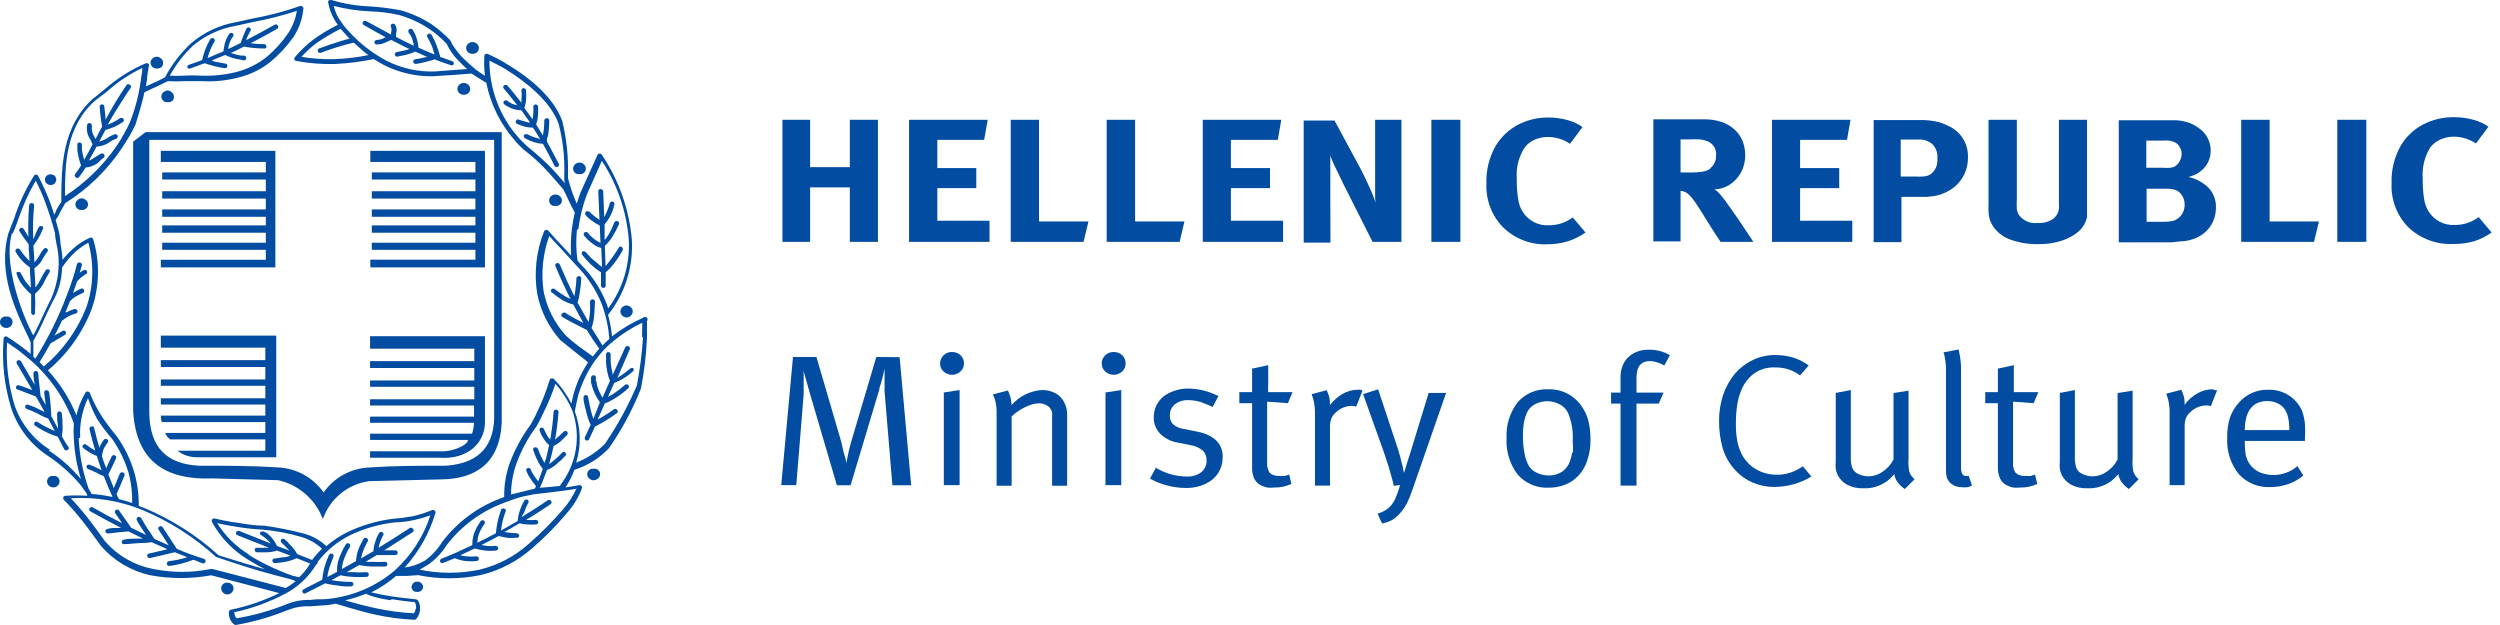 <svg width="160" height="40" viewBox="0 0 160 40" fill="none" xmlns="http://www.w3.org/2000/svg">
<g clip-path="url(#clip0_1003_6487)">
<path d="M51.848 11.992H54.389V15.479H56.189V7.666H54.389V10.698H51.848V7.666H50.077V15.479H51.848V11.992Z" fill="#024DA1"/>
<path d="M59.99 12.041H62.483V10.756H59.99V8.95H62.984L63.215 7.666H58.181V15.479H63.33V14.127H59.99V12.041Z" fill="#024DA1"/>
<path d="M66.497 7.666H64.687V15.479H69.346L69.663 14.175H66.497V7.666Z" fill="#024DA1"/>
<path d="M75.804 14.175H72.647V7.666H70.828V15.479H75.496L75.804 14.175Z" fill="#024DA1"/>
<path d="M82.118 14.127H78.778V12.041H81.28V10.756H78.778V8.95H81.781L82.002 7.666H76.978V15.479H82.118V14.127Z" fill="#024DA1"/>
<path d="M85.14 12.137C85.14 11.973 85.14 11.799 85.14 11.606C85.14 11.413 85.14 11.22 85.14 11.027C85.14 10.833 85.14 10.64 85.14 10.457C85.14 10.273 85.14 10.109 85.14 9.964C85.178 10.074 85.236 10.219 85.313 10.399C85.4 10.582 85.496 10.795 85.611 11.017C85.727 11.239 85.833 11.49 85.958 11.741L87.844 15.479H89.692V7.666H88.008V10.853C88.008 10.988 88.008 11.152 88.008 11.336C88.008 11.519 88.008 11.712 88.008 11.905C88.008 12.099 88.008 12.301 88.008 12.495C88.008 12.688 88.008 12.852 88.056 13.007C87.944 12.678 87.816 12.356 87.671 12.041C87.507 11.664 87.315 11.258 87.094 10.833L85.409 7.714H83.436V15.527H85.149L85.14 12.137Z" fill="#024DA1"/>
<path d="M93.465 7.666H91.608V15.479H93.465V7.666Z" fill="#024DA1"/>
<path d="M100.356 15.44C100.754 15.311 101.131 15.122 101.473 14.88L100.655 13.914C100.219 14.242 99.689 14.419 99.144 14.417C98.807 14.439 98.471 14.369 98.17 14.214C97.87 14.06 97.618 13.826 97.44 13.538C97.293 13.293 97.198 13.02 97.161 12.736C97.095 12.311 97.066 11.881 97.074 11.451C97.017 10.745 97.193 10.039 97.575 9.443C97.743 9.223 97.966 9.05 98.22 8.94C98.487 8.825 98.775 8.765 99.067 8.767C99.57 8.77 100.062 8.921 100.482 9.201L101.28 8.129C100.988 7.926 100.662 7.775 100.318 7.685C99.907 7.572 99.483 7.516 99.057 7.521C98.387 7.519 97.726 7.681 97.132 7.994C96.553 8.304 96.068 8.764 95.727 9.327C95.306 10.063 95.099 10.903 95.13 11.751C95.108 12.266 95.191 12.781 95.375 13.263C95.558 13.745 95.839 14.183 96.199 14.552C96.58 14.922 97.033 15.209 97.53 15.395C98.027 15.581 98.556 15.662 99.086 15.633C99.516 15.628 99.944 15.563 100.356 15.44Z" fill="#024DA1"/>
<path d="M112.214 15.479L111.973 15.112L111.203 13.963L110.77 13.345L110.385 12.804L110.087 12.437L109.933 12.273C109.869 12.213 109.798 12.161 109.721 12.118C109.988 12.111 110.25 12.049 110.491 11.934C110.729 11.819 110.941 11.658 111.117 11.461C111.299 11.265 111.443 11.035 111.54 10.785C111.641 10.52 111.693 10.239 111.694 9.955C111.699 9.624 111.637 9.295 111.511 8.989C111.39 8.711 111.209 8.464 110.982 8.264C110.743 8.056 110.465 7.898 110.164 7.801C109.822 7.689 109.465 7.634 109.105 7.637H105.814V15.45H107.556V12.214C107.651 12.224 107.745 12.247 107.835 12.282C107.92 12.32 107.998 12.372 108.066 12.437C108.171 12.535 108.267 12.641 108.355 12.755C108.46 12.9 108.595 13.084 108.74 13.316L109.288 14.194C109.375 14.33 109.452 14.445 109.51 14.552L109.702 14.851L109.895 15.141L110.116 15.479H112.214ZM109.481 10.775C109.343 10.882 109.181 10.952 109.009 10.978C108.726 11.024 108.439 11.043 108.152 11.036H107.556V8.921H108.191C108.387 8.911 108.582 8.911 108.778 8.921C108.919 8.934 109.058 8.963 109.192 9.008C109.395 9.066 109.571 9.196 109.688 9.373C109.804 9.55 109.854 9.763 109.827 9.974C109.832 10.129 109.799 10.282 109.732 10.422C109.665 10.561 109.566 10.683 109.442 10.775H109.481Z" fill="#024DA1"/>
<path d="M118.547 14.127H115.207V12.041H117.71V10.756H115.207V8.95H118.21L118.432 7.666H113.408V15.479H118.547V14.127Z" fill="#024DA1"/>
<path d="M125.554 11.442C125.819 11.035 125.957 10.557 125.949 10.07C125.965 9.644 125.853 9.223 125.626 8.863C125.399 8.503 125.069 8.22 124.678 8.052C124.557 7.989 124.431 7.934 124.303 7.888C124.153 7.831 123.998 7.789 123.841 7.762C123.621 7.722 123.399 7.697 123.177 7.685H119.914V15.498H121.694V12.601H123.292L123.754 12.553L124.11 12.475C124.216 12.445 124.319 12.406 124.418 12.359C124.879 12.174 125.275 11.854 125.554 11.442ZM123.956 10.573C123.924 10.695 123.869 10.81 123.793 10.911C123.742 10.987 123.68 11.055 123.61 11.114C123.542 11.17 123.463 11.213 123.379 11.239C123.276 11.271 123.169 11.291 123.061 11.297C122.911 11.308 122.759 11.308 122.609 11.297H121.646V8.931H122.801C122.962 8.921 123.123 8.944 123.275 8.997C123.427 9.05 123.567 9.132 123.687 9.24C123.794 9.354 123.876 9.49 123.929 9.638C123.982 9.785 124.005 9.943 123.995 10.099C124.005 10.258 123.992 10.418 123.956 10.573Z" fill="#024DA1"/>
<path d="M133.196 14.648C133.321 14.498 133.422 14.328 133.494 14.146C133.524 14.07 133.55 13.993 133.571 13.914C133.577 13.84 133.577 13.766 133.571 13.692C133.571 13.605 133.571 13.509 133.571 13.383V7.666H131.771V13.113C131.781 13.196 131.781 13.28 131.771 13.364C131.754 13.497 131.709 13.625 131.639 13.74C131.57 13.855 131.477 13.954 131.367 14.03C131.08 14.21 130.743 14.294 130.405 14.272C130.173 14.3 129.937 14.265 129.724 14.17C129.51 14.075 129.326 13.923 129.192 13.731C129.133 13.623 129.094 13.505 129.077 13.383C129.064 13.19 129.064 12.997 129.077 12.804V7.666H127.267V13.103C127.257 13.267 127.257 13.432 127.267 13.596C127.275 13.723 127.295 13.849 127.325 13.972C127.353 14.079 127.392 14.182 127.44 14.281C127.493 14.386 127.554 14.486 127.623 14.581C127.904 14.942 128.286 15.211 128.72 15.353C129.28 15.548 129.87 15.64 130.463 15.624C130.878 15.631 131.292 15.582 131.694 15.479C132.007 15.4 132.308 15.28 132.59 15.122C132.816 14.998 133.021 14.838 133.196 14.648Z" fill="#024DA1"/>
<path d="M139.51 15.45C139.86 15.446 140.207 15.374 140.53 15.238C140.797 15.126 141.039 14.962 141.242 14.755C141.43 14.56 141.577 14.331 141.675 14.079C141.771 13.829 141.82 13.564 141.82 13.296C141.829 13.065 141.794 12.835 141.714 12.617C141.635 12.4 141.514 12.201 141.358 12.031C141.003 11.679 140.556 11.434 140.068 11.326C140.226 11.283 140.38 11.228 140.53 11.162C140.657 11.094 140.776 11.013 140.886 10.92C141.079 10.764 141.233 10.565 141.337 10.339C141.44 10.113 141.49 9.865 141.483 9.617C141.482 9.344 141.416 9.075 141.29 8.833C141.165 8.591 140.983 8.383 140.761 8.226C140.631 8.127 140.492 8.04 140.347 7.965C140.199 7.886 140.04 7.827 139.875 7.791C139.689 7.742 139.499 7.71 139.308 7.695C139.096 7.695 138.855 7.695 138.586 7.695H135.602V15.508H139.019L139.51 15.45ZM137.363 8.998H138.384C138.534 8.986 138.685 8.986 138.836 8.998C138.931 9.015 139.025 9.04 139.115 9.076C139.276 9.131 139.41 9.244 139.49 9.394C139.581 9.532 139.628 9.693 139.625 9.858C139.622 10.025 139.575 10.188 139.49 10.331C139.419 10.469 139.308 10.583 139.173 10.66C139.085 10.702 138.991 10.729 138.894 10.737C138.73 10.749 138.566 10.749 138.403 10.737H137.363V8.998ZM138.538 14.194H137.383V12.079H138.874L139.173 12.137C139.363 12.194 139.527 12.317 139.635 12.485C139.757 12.664 139.821 12.877 139.818 13.093C139.82 13.278 139.777 13.46 139.693 13.625C139.616 13.778 139.499 13.908 139.356 14.001C139.256 14.074 139.141 14.124 139.019 14.146C138.861 14.179 138.699 14.195 138.538 14.194Z" fill="#024DA1"/>
<path d="M145.256 7.666H143.437V15.479H148.095L148.413 14.175H145.256V7.666Z" fill="#024DA1"/>
<path d="M151.444 7.666H149.587V15.479H151.444V7.666Z" fill="#024DA1"/>
<path d="M158.634 13.895C158.198 14.223 157.668 14.399 157.123 14.397C156.786 14.42 156.45 14.35 156.15 14.195C155.849 14.04 155.597 13.806 155.419 13.518C155.272 13.273 155.177 13.001 155.14 12.717C155.075 12.292 155.046 11.862 155.054 11.432C154.999 10.727 155.171 10.023 155.544 9.423C155.719 9.205 155.943 9.033 156.199 8.921C156.466 8.805 156.755 8.746 157.046 8.747C157.55 8.751 158.041 8.902 158.461 9.182L159.26 8.11C158.967 7.906 158.641 7.756 158.297 7.666C157.887 7.552 157.462 7.497 157.036 7.501C156.35 7.492 155.671 7.654 155.063 7.975C154.482 8.282 153.996 8.743 153.658 9.307C153.237 10.044 153.03 10.883 153.061 11.732C153.037 12.246 153.118 12.761 153.3 13.242C153.483 13.724 153.762 14.164 154.12 14.533C154.503 14.9 154.957 15.185 155.453 15.371C155.949 15.557 156.478 15.64 157.007 15.614C157.459 15.622 157.91 15.563 158.345 15.44C158.743 15.311 159.12 15.122 159.462 14.88L158.634 13.895Z" fill="#024DA1"/>
<path d="M56.083 22.848L54.466 28.305C54.379 28.633 54.302 28.923 54.254 29.184C54.206 29.445 54.167 29.599 54.158 29.628C54.148 29.657 54.158 29.435 54.062 29.174C53.965 28.913 53.927 28.585 53.821 28.208L52.252 22.848H50.751L50 31.048H50.962L51.434 25.253C51.434 25.137 51.434 24.992 51.434 24.828V24.345C51.434 24.191 51.434 24.046 51.434 23.93C51.434 23.814 51.434 23.756 51.434 23.727C51.467 23.901 51.512 24.072 51.569 24.239L51.858 25.263L53.561 31.058H54.437L56.275 24.934C56.275 24.809 56.343 24.674 56.381 24.538C56.42 24.403 56.458 24.268 56.487 24.142C56.516 24.017 56.545 23.901 56.564 23.814C56.583 23.727 56.564 23.679 56.612 23.659C56.609 23.714 56.609 23.769 56.612 23.824C56.612 23.92 56.612 24.036 56.612 24.181C56.612 24.326 56.612 24.471 56.612 24.625C56.612 24.78 56.612 24.915 56.612 25.05L57.113 31.058H58.316L57.575 22.858L56.083 22.848Z" fill="#024DA1"/>
<path d="M60.404 31.048H61.415V24.963L60.404 25.118V31.048Z" fill="#024DA1"/>
<path d="M60.924 22.529C60.825 22.526 60.725 22.543 60.633 22.58C60.54 22.616 60.456 22.672 60.385 22.742C60.315 22.809 60.259 22.89 60.221 22.98C60.183 23.069 60.163 23.166 60.164 23.263C60.162 23.36 60.181 23.455 60.219 23.543C60.257 23.632 60.314 23.711 60.385 23.775C60.534 23.911 60.728 23.986 60.929 23.986C61.13 23.986 61.324 23.911 61.473 23.775C61.544 23.709 61.601 23.628 61.639 23.538C61.678 23.449 61.696 23.352 61.694 23.254C61.694 23.156 61.675 23.06 61.637 22.97C61.599 22.88 61.543 22.799 61.473 22.732C61.323 22.595 61.126 22.522 60.924 22.529Z" fill="#024DA1"/>
<path d="M67.623 25.205C67.331 25.035 66.997 24.951 66.66 24.963C65.917 25.018 65.225 25.365 64.735 25.929C64.735 25.726 64.703 25.523 64.639 25.33C64.603 25.214 64.558 25.101 64.504 24.992L63.542 25.243C63.602 25.36 63.651 25.483 63.686 25.61C63.762 25.9 63.794 26.2 63.783 26.499V31.087H64.745V26.653C64.86 26.532 64.99 26.425 65.13 26.335C65.278 26.234 65.432 26.143 65.592 26.064C65.741 25.991 65.895 25.929 66.054 25.881C66.189 25.842 66.328 25.819 66.468 25.813C66.594 25.807 66.72 25.826 66.839 25.869C66.958 25.913 67.067 25.979 67.161 26.064C67.201 26.112 67.237 26.164 67.267 26.219C67.296 26.277 67.319 26.339 67.334 26.402C67.341 26.489 67.341 26.576 67.334 26.663C67.334 26.769 67.334 26.904 67.334 27.059V31.087H68.297V26.509C68.299 26.271 68.247 26.036 68.143 25.823C68.036 25.569 67.854 25.353 67.623 25.205Z" fill="#024DA1"/>
<path d="M71.28 22.529C71.179 22.525 71.078 22.542 70.984 22.579C70.89 22.615 70.804 22.671 70.732 22.742C70.661 22.809 70.605 22.89 70.567 22.98C70.529 23.069 70.51 23.166 70.51 23.263C70.509 23.36 70.528 23.455 70.566 23.543C70.604 23.632 70.66 23.711 70.732 23.775C70.88 23.911 71.074 23.986 71.275 23.986C71.477 23.986 71.67 23.911 71.819 23.775C71.891 23.709 71.948 23.628 71.986 23.538C72.024 23.449 72.043 23.352 72.04 23.254C72.041 23.156 72.022 23.06 71.984 22.97C71.945 22.88 71.89 22.799 71.819 22.732C71.673 22.596 71.479 22.523 71.28 22.529Z" fill="#024DA1"/>
<path d="M70.751 31.048H71.761V24.963L70.751 25.118V31.048Z" fill="#024DA1"/>
<path d="M76.603 27.619L75.775 27.455C75.515 27.426 75.27 27.318 75.072 27.146C75.003 27.073 74.95 26.986 74.915 26.892C74.88 26.797 74.865 26.696 74.87 26.595C74.865 26.46 74.89 26.325 74.945 26.201C75.001 26.077 75.084 25.967 75.188 25.881C75.432 25.691 75.736 25.595 76.044 25.61C76.312 25.609 76.578 25.648 76.834 25.726C77.099 25.818 77.359 25.925 77.613 26.045L77.979 25.349C77.383 25.042 76.724 24.877 76.054 24.867C75.75 24.863 75.447 24.912 75.159 25.012C74.906 25.093 74.668 25.217 74.456 25.378C74.266 25.538 74.112 25.735 74.004 25.958C73.894 26.19 73.838 26.445 73.84 26.702C73.831 27.092 73.976 27.471 74.245 27.754C74.564 28.069 74.976 28.272 75.419 28.334L76.189 28.488C76.478 28.531 76.751 28.651 76.978 28.836C77.061 28.919 77.125 29.019 77.166 29.129C77.208 29.239 77.226 29.356 77.219 29.474C77.225 29.618 77.196 29.761 77.136 29.892C77.076 30.023 76.985 30.138 76.872 30.227C76.608 30.42 76.285 30.516 75.958 30.497C75.258 30.495 74.573 30.301 73.975 29.937L73.6 30.633C73.942 30.825 74.307 30.971 74.687 31.067C75.08 31.173 75.484 31.228 75.89 31.231C76.217 31.236 76.542 31.187 76.853 31.086C77.121 30.998 77.371 30.864 77.594 30.691C77.799 30.523 77.963 30.312 78.075 30.072C78.192 29.825 78.252 29.554 78.249 29.28C78.287 28.44 77.729 27.841 76.603 27.619Z" fill="#024DA1"/>
<path d="M82.426 25.803L82.724 25.098H81.165C81.155 24.918 81.155 24.738 81.165 24.558C81.165 24.374 81.165 24.2 81.165 24.046C81.165 23.891 81.165 23.746 81.165 23.63C81.165 23.515 81.165 23.418 81.165 23.37L80.135 23.592C80.131 23.672 80.131 23.753 80.135 23.833C80.135 23.949 80.135 24.084 80.135 24.22V24.674C80.135 24.828 80.135 24.973 80.135 25.098H79.317V25.803H80.135V29.889C80.122 30.144 80.168 30.398 80.27 30.633C80.369 30.829 80.532 30.986 80.732 31.077C80.848 31.133 80.971 31.175 81.097 31.202C81.248 31.218 81.399 31.218 81.55 31.202C81.928 31.21 82.304 31.131 82.647 30.971L82.512 30.372L82.243 30.459C82.128 30.471 82.011 30.471 81.896 30.459C81.783 30.471 81.668 30.46 81.559 30.427C81.45 30.394 81.349 30.339 81.261 30.265C81.132 30.058 81.074 29.814 81.097 29.57V25.707L82.426 25.803Z" fill="#024DA1"/>
<path d="M87.094 24.944C87.023 24.934 86.952 24.934 86.882 24.944C86.543 24.948 86.211 25.041 85.919 25.214C85.603 25.397 85.328 25.644 85.111 25.939C85.128 25.73 85.106 25.52 85.043 25.321C85.005 25.202 84.96 25.086 84.909 24.973L83.946 25.224C83.946 25.224 83.994 25.388 84.062 25.591C84.132 25.885 84.165 26.187 84.158 26.489V31.077H85.121V27.349C85.113 27.162 85.139 26.976 85.198 26.798C85.263 26.646 85.362 26.511 85.486 26.402C85.764 26.129 86.137 25.977 86.526 25.977C86.618 25.973 86.71 25.989 86.795 26.026L87.2 25.002L87.094 24.944Z" fill="#024DA1"/>
<path d="M90.251 29.01L90.048 29.638C89.991 29.85 89.923 30.053 89.856 30.265L89.798 30.024C89.798 29.908 89.75 29.783 89.712 29.638C89.673 29.493 89.644 29.348 89.606 29.203L89.481 28.778L88.2 24.915L87.238 25.224L88.576 28.962L88.749 29.493C88.816 29.696 88.884 29.898 88.942 30.111C88.999 30.323 89.047 30.507 89.105 30.691C89.163 30.874 89.182 31.009 89.201 31.096L89.606 31.038C89.535 31.298 89.449 31.553 89.346 31.801C89.274 31.99 89.173 32.166 89.047 32.323C88.944 32.454 88.816 32.566 88.672 32.651C88.514 32.749 88.342 32.824 88.162 32.873L88.451 33.501C88.683 33.46 88.907 33.382 89.115 33.269C89.318 33.137 89.5 32.974 89.654 32.786C89.819 32.587 89.961 32.37 90.077 32.139C90.203 31.872 90.312 31.598 90.404 31.318L92.551 25.147H91.434L90.251 29.01Z" fill="#024DA1"/>
<path d="M101.194 25.958C100.953 25.619 100.631 25.346 100.258 25.163C99.885 24.981 99.472 24.896 99.057 24.915C98.695 24.9 98.334 24.967 98.001 25.111C97.668 25.255 97.371 25.471 97.132 25.745C96.629 26.398 96.376 27.21 96.42 28.035C96.372 28.869 96.621 29.694 97.123 30.362C97.369 30.646 97.676 30.87 98.021 31.017C98.366 31.165 98.74 31.231 99.115 31.212C99.484 31.217 99.85 31.148 100.193 31.009C100.512 30.881 100.798 30.683 101.03 30.43C101.283 30.152 101.474 29.822 101.588 29.464C101.729 29.041 101.798 28.597 101.791 28.15C101.797 27.724 101.749 27.299 101.646 26.885C101.552 26.552 101.399 26.237 101.194 25.958ZM100.616 28.971C100.588 29.163 100.539 29.35 100.472 29.532C100.379 29.803 100.2 30.037 99.962 30.198C99.708 30.357 99.414 30.437 99.115 30.43C98.859 30.429 98.606 30.373 98.374 30.265C98.162 30.175 97.981 30.024 97.854 29.831C97.714 29.586 97.619 29.318 97.575 29.039C97.498 28.658 97.462 28.269 97.469 27.88C97.461 27.575 97.487 27.271 97.546 26.972C97.589 26.747 97.663 26.529 97.767 26.325C97.885 26.119 98.064 25.954 98.278 25.852C98.517 25.735 98.781 25.676 99.047 25.678C99.309 25.681 99.567 25.748 99.798 25.871C100.052 25.988 100.253 26.195 100.366 26.451C100.594 27.017 100.692 27.628 100.655 28.237C100.675 28.482 100.679 28.727 100.664 28.971H100.616Z" fill="#024DA1"/>
<path d="M104.399 22.703L104.177 22.887C104.092 22.973 104.017 23.071 103.956 23.177C103.878 23.305 103.819 23.445 103.783 23.592C103.732 23.777 103.71 23.969 103.715 24.162V25.127H103.109V25.832H103.715V31.077H104.736V25.832H106.16L106.468 25.127H104.736V24.162C104.736 23.466 105.024 23.109 105.592 23.109C105.763 23.114 105.932 23.146 106.093 23.205C106.239 23.253 106.381 23.315 106.516 23.389L106.872 22.732C106.456 22.486 105.979 22.366 105.496 22.384C105.106 22.373 104.722 22.485 104.399 22.703Z" fill="#024DA1"/>
<path d="M114.562 30.256C114.282 30.344 113.99 30.387 113.696 30.381C113.218 30.385 112.748 30.255 112.339 30.005C111.902 29.738 111.564 29.334 111.377 28.855C111.273 28.615 111.201 28.362 111.165 28.102C111.115 27.783 111.092 27.46 111.098 27.136C111.093 26.719 111.122 26.303 111.184 25.89C111.235 25.558 111.329 25.233 111.463 24.925C111.642 24.504 111.931 24.14 112.301 23.872C112.681 23.623 113.128 23.499 113.581 23.515C113.87 23.511 114.159 23.55 114.437 23.63C114.713 23.721 114.973 23.855 115.207 24.026L115.756 23.389C115.463 23.174 115.138 23.008 114.793 22.896C114.413 22.778 114.017 22.719 113.619 22.723C113.12 22.718 112.627 22.827 112.176 23.041C111.737 23.251 111.347 23.551 111.03 23.92C110.702 24.323 110.448 24.78 110.28 25.272C110.102 25.814 110.014 26.382 110.02 26.953C110.015 27.537 110.093 28.119 110.251 28.682C110.405 29.199 110.675 29.675 111.04 30.072C111.361 30.427 111.755 30.707 112.195 30.893C112.621 31.074 113.08 31.166 113.542 31.164C113.965 31.164 114.386 31.106 114.793 30.99C115.193 30.88 115.575 30.714 115.929 30.497L115.381 29.841C115.13 30.019 114.854 30.159 114.562 30.256Z" fill="#024DA1"/>
<path d="M122.147 29.338V25.002L121.184 25.156V29.406C121.023 29.721 120.784 29.99 120.491 30.188C120.227 30.378 119.911 30.482 119.587 30.488C119.45 30.488 119.314 30.468 119.182 30.43C119.057 30.396 118.937 30.344 118.826 30.275C118.69 30.195 118.588 30.068 118.537 29.918C118.472 29.709 118.443 29.49 118.451 29.271V24.963L117.488 25.147V29.522C117.473 29.686 117.473 29.851 117.488 30.014C117.513 30.151 117.555 30.285 117.614 30.41C117.752 30.674 117.966 30.89 118.229 31.029C118.545 31.188 118.896 31.264 119.25 31.251C119.628 31.269 120.006 31.196 120.351 31.038C120.696 30.88 120.998 30.642 121.232 30.343C121.261 30.528 121.334 30.703 121.444 30.855C121.574 31.026 121.73 31.176 121.906 31.299L122.532 30.671C122.378 30.544 122.261 30.377 122.195 30.188C122.14 29.909 122.124 29.622 122.147 29.338Z" fill="#024DA1"/>
<path d="M125.862 30.459C125.808 30.466 125.754 30.458 125.704 30.436C125.655 30.414 125.613 30.378 125.583 30.333C125.521 30.183 125.494 30.021 125.506 29.86V23.766C125.512 23.442 125.49 23.119 125.438 22.8L125.352 22.365L124.389 22.549C124.429 22.671 124.458 22.797 124.476 22.925C124.528 23.202 124.551 23.484 124.543 23.766V30.082C124.537 30.258 124.56 30.435 124.611 30.604C124.664 30.728 124.743 30.84 124.842 30.932C125.049 31.106 125.313 31.195 125.583 31.183C125.688 31.195 125.795 31.195 125.9 31.183C126.008 31.162 126.111 31.127 126.208 31.077L126.006 30.468L125.862 30.459Z" fill="#024DA1"/>
<path d="M130.154 25.803L130.453 25.098H128.884C128.884 24.925 128.884 24.741 128.884 24.558C128.884 24.374 128.884 24.2 128.884 24.046C128.884 23.891 128.884 23.746 128.884 23.63C128.89 23.544 128.89 23.456 128.884 23.37L127.864 23.592C127.86 23.672 127.86 23.753 127.864 23.833C127.864 23.949 127.864 24.084 127.864 24.22V24.674C127.864 24.828 127.864 24.973 127.864 25.098H127.055V25.803H127.864V29.889C127.854 30.145 127.903 30.399 128.008 30.633C128.103 30.832 128.267 30.99 128.47 31.077C128.587 31.133 128.71 31.175 128.836 31.202C128.983 31.218 129.132 31.218 129.279 31.202C129.66 31.211 130.039 31.131 130.386 30.971L130.241 30.372L129.981 30.459C129.866 30.47 129.75 30.47 129.635 30.459C129.521 30.471 129.407 30.46 129.298 30.427C129.188 30.394 129.087 30.339 129 30.265C128.865 30.06 128.807 29.814 128.836 29.57V25.707L130.154 25.803Z" fill="#024DA1"/>
<path d="M136.488 29.338V25.002L135.525 25.156V29.406C135.363 29.721 135.125 29.99 134.832 30.188C134.568 30.378 134.252 30.482 133.927 30.488C133.791 30.488 133.654 30.468 133.523 30.43C133.398 30.396 133.278 30.344 133.167 30.275C133.031 30.195 132.928 30.068 132.878 29.918C132.813 29.709 132.784 29.49 132.792 29.271V24.963L131.829 25.147V29.522C131.814 29.686 131.814 29.851 131.829 30.014C131.853 30.151 131.895 30.285 131.954 30.41C132.092 30.674 132.307 30.89 132.57 31.029C132.886 31.188 133.237 31.264 133.591 31.251C133.969 31.269 134.347 31.196 134.692 31.038C135.037 30.88 135.339 30.642 135.573 30.343C135.602 30.528 135.675 30.703 135.785 30.855C135.915 31.026 136.071 31.176 136.247 31.299L136.873 30.671C136.719 30.544 136.602 30.377 136.536 30.188C136.481 29.909 136.465 29.622 136.488 29.338Z" fill="#024DA1"/>
<path d="M141.579 24.915C141.24 24.919 140.908 25.012 140.617 25.185C140.3 25.368 140.025 25.615 139.808 25.91C139.826 25.701 139.803 25.491 139.741 25.292C139.702 25.173 139.657 25.057 139.606 24.944L138.644 25.195C138.644 25.195 138.692 25.359 138.759 25.562C138.829 25.856 138.862 26.158 138.855 26.46V31.048H139.818V27.32C139.81 27.133 139.836 26.947 139.895 26.769C139.96 26.617 140.059 26.482 140.183 26.373C140.461 26.1 140.834 25.948 141.223 25.948C141.315 25.944 141.407 25.96 141.492 25.997L141.897 24.973H141.771C141.71 24.945 141.645 24.925 141.579 24.915Z" fill="#024DA1"/>
<path d="M147.402 26.509C147.354 26.331 147.279 26.162 147.181 26.006C147.086 25.855 146.972 25.715 146.844 25.591C146.622 25.373 146.358 25.204 146.068 25.093C145.779 24.981 145.469 24.931 145.159 24.944C144.807 24.935 144.457 25.003 144.135 25.145C143.812 25.287 143.524 25.499 143.292 25.765C143.037 26.045 142.841 26.373 142.715 26.731C142.59 27.144 142.531 27.574 142.541 28.006C142.492 28.845 142.752 29.674 143.273 30.333C143.528 30.616 143.843 30.838 144.194 30.983C144.545 31.128 144.924 31.193 145.304 31.173C145.694 31.174 146.081 31.109 146.449 30.98C146.802 30.861 147.129 30.674 147.412 30.43L147.036 29.831C146.709 30.113 146.31 30.3 145.884 30.37C145.458 30.44 145.02 30.39 144.62 30.227C144.35 30.107 144.12 29.913 143.956 29.667C143.845 29.496 143.767 29.306 143.725 29.107C143.684 28.861 143.665 28.612 143.668 28.363V28.218H147.517V28.093C147.536 27.771 147.536 27.448 147.517 27.127C147.499 26.917 147.461 26.71 147.402 26.509ZM143.668 27.523C143.668 26.286 144.197 25.668 145.102 25.668C145.331 25.664 145.559 25.713 145.766 25.813C145.953 25.896 146.113 26.03 146.228 26.2C146.329 26.359 146.4 26.536 146.439 26.721C146.495 26.985 146.521 27.253 146.516 27.523H143.668Z" fill="#024DA1"/>
<path d="M28.163 3.639L28.957 3.918C28.989 3.933 29.015 3.959 29.031 3.991C29.047 4.022 29.051 4.059 29.044 4.094C29.038 4.112 29.029 4.13 29.015 4.144C29.002 4.159 28.986 4.17 28.968 4.178C28.949 4.186 28.93 4.189 28.91 4.188C28.89 4.187 28.871 4.182 28.854 4.173C28.504 4.062 28.155 3.934 27.813 3.798C27.65 3.856 27.483 3.904 27.313 3.942C27.084 4.01 26.851 4.061 26.614 4.094C26.575 4.092 26.537 4.078 26.505 4.054C26.474 4.029 26.451 3.996 26.439 3.958C26.439 3.917 26.453 3.878 26.48 3.847C26.506 3.816 26.542 3.796 26.582 3.79C26.808 3.764 27.031 3.719 27.25 3.655H27.369L26.574 3.304C26.28 3.434 25.971 3.525 25.653 3.575L25.447 3.623C25.427 3.627 25.407 3.628 25.388 3.624C25.368 3.621 25.349 3.613 25.333 3.602C25.317 3.591 25.303 3.576 25.292 3.559C25.282 3.542 25.275 3.523 25.272 3.503C25.265 3.467 25.271 3.43 25.291 3.399C25.31 3.368 25.34 3.345 25.375 3.336L25.605 3.288C25.811 3.254 26.012 3.204 26.209 3.136L26.058 3.072C25.992 3.039 25.925 3.006 25.859 2.972C25.589 2.838 25.315 2.701 25.042 2.554L24.78 2.666C24.578 2.78 24.352 2.843 24.12 2.849C24.1 2.85 24.079 2.847 24.06 2.84C24.041 2.833 24.023 2.822 24.009 2.808C23.994 2.793 23.982 2.776 23.974 2.757C23.966 2.738 23.962 2.718 23.962 2.697C23.967 2.659 23.986 2.623 24.015 2.597C24.044 2.57 24.081 2.555 24.12 2.554C24.306 2.551 24.488 2.495 24.645 2.394H24.7C24.232 2.147 23.755 1.876 23.279 1.597C23.261 1.588 23.246 1.575 23.234 1.56C23.222 1.544 23.214 1.527 23.209 1.508C23.205 1.489 23.204 1.469 23.208 1.45C23.212 1.431 23.22 1.413 23.231 1.397C23.254 1.366 23.288 1.345 23.326 1.336C23.363 1.327 23.403 1.332 23.437 1.349C23.993 1.652 24.509 1.932 25.026 2.211C25.022 2.163 25.022 2.115 25.026 2.067C25.049 2.014 25.06 1.957 25.06 1.9C25.06 1.842 25.049 1.785 25.026 1.732C25.016 1.716 25.009 1.698 25.006 1.679C25.003 1.66 25.003 1.641 25.008 1.622C25.012 1.604 25.02 1.586 25.032 1.571C25.043 1.556 25.057 1.543 25.073 1.533C25.109 1.515 25.15 1.51 25.189 1.519C25.228 1.527 25.263 1.549 25.288 1.581C25.339 1.66 25.371 1.75 25.382 1.844C25.393 1.938 25.383 2.034 25.351 2.123V2.362C25.653 2.522 25.955 2.682 26.265 2.825L26.487 2.929C26.471 2.821 26.447 2.714 26.416 2.61C26.375 2.425 26.29 2.253 26.169 2.107C26.145 2.075 26.132 2.036 26.132 1.995C26.132 1.955 26.145 1.916 26.169 1.884C26.2 1.856 26.24 1.841 26.281 1.841C26.322 1.841 26.361 1.856 26.392 1.884C26.521 2.068 26.617 2.273 26.678 2.49C26.73 2.675 26.767 2.865 26.789 3.056C27.13 3.208 27.464 3.352 27.805 3.487C27.766 3.328 27.718 3.176 27.671 3.025C27.579 2.8 27.473 2.581 27.353 2.37C27.342 2.354 27.334 2.335 27.331 2.316C27.328 2.297 27.329 2.277 27.334 2.258C27.34 2.239 27.349 2.221 27.362 2.206C27.375 2.191 27.39 2.179 27.408 2.171C27.444 2.153 27.484 2.148 27.522 2.159C27.561 2.169 27.593 2.193 27.615 2.227C27.75 2.449 27.862 2.684 27.948 2.929C28.035 3.141 28.107 3.36 28.163 3.583V3.639Z" fill="#024DA1"/>
<path d="M35.009 9.064C35.005 9.016 35.005 8.968 35.009 8.92C35.009 8.848 35.009 8.8 35.064 8.737C35.123 8.402 35.152 8.063 35.152 7.723C35.152 7.681 35.135 7.64 35.105 7.611C35.075 7.581 35.035 7.564 34.993 7.564C34.951 7.564 34.91 7.581 34.881 7.611C34.851 7.64 34.834 7.681 34.834 7.723C34.834 8.042 34.805 8.36 34.747 8.673C34.649 8.506 34.548 8.343 34.445 8.178C34.405 8.115 34.366 8.051 34.326 7.987C34.326 7.987 34.326 7.811 34.381 7.755C34.437 7.448 34.456 7.134 34.437 6.822C34.433 6.783 34.414 6.747 34.385 6.722C34.355 6.697 34.317 6.684 34.278 6.686C34.258 6.685 34.239 6.688 34.22 6.695C34.202 6.703 34.185 6.714 34.171 6.728C34.157 6.743 34.147 6.76 34.141 6.779C34.135 6.798 34.133 6.818 34.135 6.838C34.151 7.105 34.133 7.373 34.08 7.636C33.913 7.397 33.746 7.157 33.563 6.91C33.619 6.75 33.654 6.584 33.667 6.415C33.683 6.208 33.683 6 33.667 5.793C33.665 5.752 33.647 5.713 33.617 5.685C33.588 5.657 33.548 5.641 33.508 5.641C33.489 5.641 33.47 5.645 33.452 5.653C33.435 5.661 33.419 5.672 33.406 5.686C33.393 5.701 33.384 5.718 33.378 5.736C33.372 5.754 33.37 5.774 33.373 5.793C33.393 5.989 33.393 6.187 33.373 6.383C33.377 6.447 33.377 6.511 33.373 6.575L33.031 6.144C32.889 5.956 32.737 5.779 32.583 5.599C32.547 5.557 32.511 5.516 32.475 5.474C32.443 5.447 32.402 5.433 32.36 5.433C32.318 5.433 32.278 5.447 32.245 5.474C32.219 5.5 32.205 5.536 32.205 5.573C32.205 5.611 32.219 5.646 32.245 5.673L32.27 5.702C32.453 5.917 32.642 6.138 32.801 6.351C32.896 6.478 32.95 6.544 32.996 6.6C33.031 6.642 33.062 6.679 33.103 6.734C32.877 6.703 32.666 6.609 32.491 6.463C32.459 6.436 32.418 6.422 32.376 6.422C32.334 6.422 32.293 6.436 32.261 6.463C32.235 6.491 32.22 6.528 32.22 6.567C32.22 6.605 32.235 6.642 32.261 6.67C32.541 6.883 32.873 7.016 33.222 7.053H33.365L33.929 7.851C33.85 7.844 33.773 7.827 33.698 7.803C33.534 7.765 33.372 7.717 33.214 7.66C33.198 7.649 33.179 7.642 33.16 7.639C33.141 7.637 33.121 7.638 33.103 7.645C33.085 7.651 33.068 7.661 33.054 7.675C33.04 7.688 33.03 7.705 33.023 7.723C33.013 7.741 33.006 7.761 33.004 7.782C33.002 7.803 33.004 7.824 33.011 7.844C33.018 7.864 33.029 7.882 33.043 7.897C33.058 7.912 33.075 7.923 33.095 7.931C33.261 8.002 33.43 8.063 33.603 8.114C33.77 8.149 33.941 8.168 34.111 8.17C34.27 8.409 34.421 8.649 34.564 8.896L34.302 8.816C34.105 8.763 33.916 8.685 33.738 8.585C33.651 8.585 33.563 8.585 33.532 8.649C33.5 8.713 33.532 8.8 33.587 8.848C33.781 8.95 33.983 9.035 34.191 9.104C34.372 9.158 34.558 9.193 34.747 9.207C35.009 9.678 35.263 10.141 35.485 10.611C35.502 10.645 35.532 10.671 35.567 10.684C35.602 10.698 35.641 10.697 35.676 10.683C35.696 10.677 35.714 10.667 35.729 10.653C35.745 10.639 35.757 10.623 35.765 10.604C35.773 10.585 35.778 10.564 35.777 10.543C35.777 10.523 35.772 10.502 35.763 10.484C35.65 10.279 35.533 10.054 35.413 9.824C35.282 9.571 35.146 9.311 35.009 9.064Z" fill="#024DA1"/>
<path d="M12.16 4.389L13.097 4.046C13.303 4.117 13.502 4.173 13.7 4.229C13.923 4.286 14.149 4.331 14.376 4.365C14.463 4.365 14.55 4.317 14.55 4.229C14.554 4.211 14.553 4.192 14.549 4.174C14.545 4.155 14.537 4.138 14.526 4.123C14.514 4.108 14.5 4.096 14.484 4.086C14.468 4.077 14.45 4.071 14.431 4.07C14.367 4.058 14.303 4.048 14.241 4.038C14.078 4.011 13.919 3.984 13.764 3.95L13.542 3.878L14.407 3.519C14.713 3.669 15.04 3.769 15.376 3.814L15.583 3.862C15.621 3.869 15.66 3.862 15.692 3.841C15.725 3.82 15.748 3.788 15.758 3.75C15.762 3.73 15.763 3.709 15.759 3.688C15.756 3.668 15.749 3.648 15.738 3.63C15.726 3.612 15.712 3.597 15.695 3.585C15.678 3.572 15.659 3.564 15.638 3.559H15.424C15.2 3.52 14.98 3.464 14.765 3.391L14.955 3.312L15.607 2.985C16.032 3.06 16.462 3.1 16.893 3.104C16.912 3.109 16.932 3.11 16.952 3.106C16.971 3.101 16.989 3.093 17.005 3.08C17.02 3.068 17.032 3.052 17.041 3.034C17.049 3.016 17.053 2.996 17.052 2.977C17.052 2.938 17.037 2.9 17.011 2.872C16.984 2.844 16.948 2.827 16.909 2.825C16.909 2.825 16.314 2.825 16.051 2.761C16.607 2.474 17.163 2.171 17.727 1.852C17.746 1.841 17.762 1.827 17.775 1.81C17.788 1.792 17.797 1.773 17.802 1.752C17.808 1.731 17.808 1.709 17.805 1.688C17.802 1.667 17.794 1.647 17.783 1.628C17.759 1.598 17.726 1.576 17.688 1.567C17.65 1.559 17.611 1.563 17.576 1.581C16.957 1.94 16.361 2.259 15.765 2.562C15.765 2.487 15.804 2.413 15.844 2.336C15.864 2.298 15.885 2.259 15.9 2.219C15.928 2.182 15.949 2.142 15.964 2.099C15.964 2.099 15.964 2.019 16.035 1.979C16.055 1.945 16.061 1.903 16.05 1.864C16.04 1.825 16.015 1.792 15.98 1.772C15.945 1.752 15.904 1.747 15.865 1.757C15.826 1.767 15.793 1.793 15.773 1.828C15.63 2.128 15.505 2.437 15.4 2.753L14.812 3.04L14.598 3.136C14.611 3.041 14.632 2.948 14.662 2.857C14.705 2.674 14.786 2.503 14.9 2.354C14.929 2.325 14.945 2.284 14.945 2.243C14.945 2.201 14.929 2.161 14.9 2.131C14.863 2.108 14.82 2.099 14.777 2.107C14.735 2.114 14.696 2.137 14.669 2.171C14.545 2.354 14.451 2.556 14.392 2.769C14.352 2.945 14.32 3.112 14.296 3.288L13.288 3.711C13.319 3.574 13.362 3.441 13.415 3.312C13.496 3.082 13.603 2.863 13.732 2.658C13.749 2.62 13.751 2.578 13.738 2.54C13.725 2.501 13.697 2.469 13.661 2.45C13.623 2.433 13.579 2.431 13.54 2.444C13.5 2.457 13.467 2.485 13.446 2.522C13.32 2.742 13.211 2.971 13.121 3.208C13.044 3.416 12.983 3.629 12.938 3.846L12.088 4.149C12.069 4.153 12.051 4.162 12.036 4.174C12.02 4.186 12.008 4.202 11.999 4.219C11.991 4.237 11.987 4.257 11.987 4.276C11.987 4.296 11.992 4.315 12.001 4.333C12.017 4.359 12.042 4.379 12.071 4.389C12.1 4.399 12.131 4.399 12.16 4.389Z" fill="#024DA1"/>
<path d="M6.64 10.093C6.667 10.069 6.684 10.036 6.69 10C6.696 9.965 6.689 9.928 6.672 9.897C6.654 9.866 6.627 9.841 6.594 9.827C6.561 9.814 6.524 9.812 6.489 9.821C6.344 9.898 6.203 9.983 6.068 10.077C5.952 10.162 5.823 10.229 5.687 10.276C5.846 9.997 6.013 9.702 6.18 9.383C6.485 9.369 6.78 9.266 7.029 9.088C7.146 9.003 7.274 8.935 7.411 8.888C7.432 8.885 7.452 8.877 7.47 8.865C7.488 8.853 7.503 8.837 7.515 8.819C7.526 8.8 7.533 8.78 7.536 8.758C7.539 8.737 7.537 8.715 7.531 8.694C7.525 8.673 7.514 8.654 7.5 8.638C7.485 8.622 7.468 8.609 7.448 8.6C7.428 8.591 7.407 8.587 7.386 8.587C7.364 8.587 7.343 8.592 7.323 8.601C7.162 8.655 7.009 8.733 6.87 8.832C6.707 8.935 6.531 9.015 6.346 9.072C6.473 8.824 6.608 8.569 6.751 8.314C7.15 8.216 7.526 8.046 7.863 7.811C7.88 7.801 7.894 7.788 7.905 7.773C7.916 7.757 7.924 7.739 7.928 7.72C7.932 7.702 7.931 7.682 7.927 7.663C7.923 7.645 7.915 7.627 7.903 7.612C7.879 7.579 7.845 7.555 7.806 7.545C7.767 7.535 7.725 7.539 7.689 7.556C7.442 7.729 7.175 7.871 6.894 7.979C7.323 7.181 8.348 5.625 8.364 5.625C8.374 5.609 8.38 5.591 8.384 5.572C8.387 5.553 8.386 5.534 8.381 5.515C8.377 5.497 8.369 5.479 8.358 5.464C8.346 5.449 8.332 5.436 8.316 5.426C8.287 5.401 8.251 5.388 8.213 5.388C8.175 5.388 8.138 5.401 8.109 5.426C7.615 6.142 7.164 6.888 6.759 7.66C6.759 7.492 6.68 6.862 6.68 6.862C6.687 6.821 6.677 6.778 6.654 6.744C6.63 6.71 6.594 6.686 6.553 6.678C6.514 6.677 6.475 6.689 6.443 6.712C6.412 6.735 6.389 6.768 6.378 6.806C6.403 7.24 6.456 7.671 6.537 8.098C6.386 8.37 6.251 8.633 6.116 8.896L6.068 8.8C5.916 8.585 5.848 8.321 5.878 8.058C5.885 8.017 5.875 7.975 5.852 7.941C5.828 7.906 5.792 7.883 5.751 7.875C5.712 7.868 5.672 7.877 5.639 7.899C5.606 7.921 5.584 7.956 5.576 7.995C5.547 8.158 5.55 8.326 5.587 8.487C5.624 8.649 5.693 8.802 5.79 8.936C5.841 9.035 5.886 9.136 5.925 9.239C5.743 9.59 5.56 9.925 5.385 10.228C5.33 10.037 5.282 9.798 5.242 9.59V9.271C5.242 9.25 5.238 9.23 5.23 9.211C5.222 9.192 5.21 9.175 5.195 9.161C5.181 9.147 5.163 9.136 5.144 9.129C5.125 9.121 5.104 9.118 5.084 9.119C4.996 9.119 4.925 9.183 4.949 9.271V9.638C4.996 9.962 5.076 10.28 5.187 10.587C5.071 10.781 4.944 10.967 4.806 11.146C4.794 11.161 4.786 11.179 4.781 11.197C4.777 11.216 4.777 11.236 4.781 11.255C4.784 11.273 4.792 11.291 4.803 11.307C4.814 11.322 4.829 11.336 4.845 11.345C4.858 11.36 4.874 11.373 4.892 11.381C4.909 11.389 4.929 11.393 4.949 11.393C4.968 11.393 4.988 11.389 5.005 11.381C5.023 11.373 5.039 11.36 5.052 11.345C5.208 11.147 5.351 10.939 5.481 10.723C5.768 10.696 6.042 10.591 6.275 10.42C6.382 10.296 6.505 10.186 6.64 10.093Z" fill="#024DA1"/>
<path d="M2.24 18.804C2.265 19.208 2.265 19.613 2.24 20.017C2.24 20.049 2.23 20.081 2.211 20.108C2.193 20.135 2.167 20.156 2.137 20.169C2.096 20.163 2.058 20.141 2.032 20.109C2.005 20.076 1.992 20.035 1.994 19.993V18.836C1.771 18.648 1.571 18.434 1.399 18.198C1.152 17.879 1.049 17.512 1.049 17.464C1.049 17.416 1.2 17.368 1.271 17.416C1.31 17.442 1.381 17.573 1.456 17.71C1.519 17.827 1.586 17.948 1.637 18.015C1.748 18.158 1.867 18.294 1.978 18.413C1.975 18.222 1.961 18.028 1.948 17.832C1.931 17.596 1.915 17.357 1.915 17.113C1.531 16.854 1.216 16.507 0.993 16.1C0.987 16.082 0.984 16.063 0.985 16.044C0.986 16.026 0.991 16.007 0.999 15.99C1.007 15.973 1.019 15.958 1.033 15.945C1.047 15.932 1.063 15.923 1.081 15.916C1.118 15.9 1.16 15.898 1.198 15.911C1.237 15.924 1.269 15.952 1.287 15.988C1.464 16.248 1.666 16.488 1.891 16.706C1.885 16.576 1.876 16.446 1.867 16.314C1.851 16.09 1.835 15.864 1.835 15.637C1.621 15.367 1.423 15.084 1.24 14.792C1.225 14.755 1.224 14.715 1.238 14.678C1.251 14.641 1.277 14.611 1.311 14.592C1.348 14.576 1.388 14.574 1.426 14.586C1.464 14.598 1.496 14.622 1.518 14.656C1.549 14.712 1.764 15.071 1.819 15.143C1.791 14.472 1.807 13.8 1.867 13.132C1.869 13.111 1.875 13.091 1.885 13.073C1.895 13.055 1.909 13.039 1.925 13.026C1.941 13.014 1.96 13.004 1.98 12.999C2 12.994 2.021 12.993 2.042 12.997C2.062 12.998 2.083 13.003 2.101 13.012C2.119 13.021 2.136 13.034 2.149 13.049C2.163 13.065 2.173 13.083 2.179 13.103C2.185 13.123 2.187 13.144 2.185 13.164C2.114 13.882 2.095 14.605 2.129 15.326C2.151 15.286 2.186 15.198 2.228 15.095C2.309 14.892 2.416 14.629 2.494 14.528C2.521 14.494 2.56 14.471 2.602 14.464C2.645 14.457 2.688 14.465 2.725 14.488C2.748 14.518 2.761 14.555 2.761 14.592C2.761 14.63 2.748 14.666 2.725 14.696C2.579 15.063 2.381 15.407 2.137 15.717C2.143 15.861 2.155 16.004 2.166 16.148C2.183 16.363 2.201 16.579 2.201 16.794C2.325 16.662 2.431 16.514 2.518 16.355C2.596 16.196 2.695 16.048 2.812 15.916C2.84 15.89 2.877 15.875 2.915 15.875C2.954 15.875 2.991 15.89 3.019 15.916C3.034 15.929 3.046 15.945 3.054 15.963C3.062 15.981 3.067 16 3.067 16.02C3.067 16.04 3.062 16.059 3.054 16.077C3.046 16.095 3.034 16.111 3.019 16.124C2.923 16.251 2.836 16.384 2.757 16.523C2.637 16.785 2.444 17.007 2.201 17.161C2.208 17.306 2.218 17.446 2.227 17.583C2.246 17.867 2.264 18.136 2.264 18.405C2.409 18.217 2.534 18.014 2.637 17.799C2.72 17.623 2.818 17.455 2.931 17.297C2.954 17.262 2.989 17.238 3.029 17.229C3.069 17.221 3.111 17.227 3.146 17.249C3.161 17.262 3.173 17.279 3.181 17.297C3.19 17.316 3.194 17.336 3.194 17.356C3.194 17.377 3.19 17.397 3.181 17.416C3.173 17.434 3.161 17.451 3.146 17.464C3.058 17.592 2.884 17.935 2.884 17.935C2.74 18.271 2.52 18.57 2.24 18.804Z" fill="#024DA1"/>
<path d="M4.003 27.197C4.019 27.437 4.003 27.679 3.956 27.915C4.091 28.17 4.226 28.401 4.385 28.609C4.402 28.644 4.405 28.684 4.393 28.721C4.381 28.759 4.355 28.79 4.321 28.808C4.284 28.828 4.241 28.833 4.201 28.821C4.161 28.809 4.127 28.781 4.107 28.744C4.025 28.581 3.941 28.42 3.857 28.26C3.802 28.155 3.747 28.051 3.694 27.947C3.65 27.936 3.607 27.92 3.567 27.899L3.36 27.835C2.96 27.676 2.58 27.472 2.224 27.229C2.211 27.216 2.2 27.201 2.192 27.183C2.185 27.166 2.181 27.148 2.181 27.129C2.181 27.11 2.185 27.092 2.192 27.075C2.2 27.057 2.211 27.042 2.224 27.029C2.238 27.014 2.254 27.002 2.273 26.993C2.291 26.985 2.311 26.981 2.332 26.981C2.352 26.981 2.372 26.985 2.39 26.993C2.409 27.002 2.425 27.014 2.439 27.029C2.775 27.247 3.131 27.431 3.503 27.58L3.082 26.782C2.849 26.705 2.625 26.6 2.415 26.471C2.188 26.359 1.954 26.261 1.716 26.176C1.678 26.163 1.646 26.136 1.627 26.1C1.608 26.065 1.603 26.023 1.613 25.984C1.632 25.948 1.663 25.92 1.701 25.905C1.739 25.89 1.781 25.89 1.819 25.904C2.072 25.988 2.317 26.094 2.55 26.224L2.852 26.367L2.677 26.04L2.296 25.378L1.78 25.178C1.69 25.146 1.598 25.11 1.507 25.074C1.374 25.021 1.243 24.969 1.121 24.931C1.101 24.927 1.083 24.919 1.068 24.907C1.052 24.895 1.04 24.879 1.032 24.861C1.023 24.843 1.019 24.824 1.019 24.804C1.019 24.785 1.024 24.765 1.033 24.748C1.039 24.729 1.049 24.712 1.062 24.697C1.076 24.682 1.092 24.67 1.109 24.662C1.127 24.654 1.147 24.649 1.166 24.649C1.186 24.649 1.206 24.652 1.224 24.66C1.411 24.716 1.604 24.79 1.804 24.866L1.891 24.899L2.066 24.963L1.073 23.264C1.063 23.247 1.058 23.228 1.056 23.208C1.054 23.189 1.056 23.169 1.062 23.15C1.068 23.132 1.077 23.114 1.09 23.1C1.103 23.085 1.119 23.073 1.136 23.064C1.175 23.047 1.218 23.045 1.258 23.058C1.297 23.072 1.331 23.099 1.351 23.136L2.224 24.636C2.218 24.594 2.211 24.552 2.204 24.51C2.17 24.299 2.137 24.094 2.137 23.894C2.139 23.855 2.156 23.817 2.183 23.789C2.211 23.761 2.249 23.744 2.288 23.742C2.329 23.742 2.368 23.758 2.398 23.786C2.427 23.815 2.445 23.853 2.447 23.894C2.463 24.133 2.487 24.389 2.518 24.62C2.55 24.851 2.598 25.338 2.598 25.338L2.93 25.927C2.9 25.653 2.864 25.376 2.828 25.139C2.825 25.119 2.826 25.098 2.831 25.078C2.836 25.058 2.845 25.04 2.858 25.024C2.871 25.008 2.887 24.995 2.905 24.986C2.923 24.977 2.943 24.972 2.963 24.971C3.004 24.971 3.044 24.984 3.077 25.009C3.11 25.033 3.134 25.067 3.146 25.107C3.219 25.612 3.264 26.12 3.281 26.63L3.71 27.428V27.197C3.654 26.965 3.654 26.734 3.654 26.495C3.651 26.456 3.663 26.418 3.686 26.387C3.709 26.356 3.743 26.335 3.781 26.327C3.868 26.327 3.956 26.375 3.956 26.463C3.987 26.706 4.003 26.951 4.003 27.197Z" fill="#024DA1"/>
<path d="M11.318 35.127L10.413 33.746C10.403 33.729 10.39 33.714 10.374 33.702C10.358 33.69 10.339 33.681 10.32 33.677C10.3 33.672 10.28 33.672 10.261 33.675C10.241 33.679 10.223 33.687 10.206 33.699C10.188 33.707 10.172 33.719 10.16 33.734C10.147 33.749 10.138 33.766 10.132 33.785C10.127 33.804 10.126 33.824 10.129 33.844C10.132 33.863 10.139 33.882 10.15 33.898L10.802 34.903L9.873 34.488C9.743 34.269 9.603 34.055 9.452 33.85C9.301 33.611 9.158 33.38 9.039 33.164C9.016 33.13 8.983 33.104 8.944 33.091C8.905 33.078 8.863 33.078 8.824 33.092C8.789 33.11 8.761 33.14 8.748 33.177C8.735 33.215 8.736 33.256 8.753 33.292C8.852 33.484 8.979 33.677 9.106 33.87C9.131 33.909 9.156 33.947 9.182 33.986L9.356 34.241L8.395 33.778L8.014 33.228C7.956 33.149 7.9 33.067 7.845 32.988C7.772 32.882 7.701 32.78 7.633 32.693C7.624 32.674 7.611 32.657 7.595 32.643C7.579 32.63 7.559 32.62 7.539 32.614C7.518 32.609 7.497 32.608 7.476 32.612C7.455 32.616 7.436 32.625 7.419 32.638C7.385 32.659 7.361 32.693 7.352 32.731C7.343 32.77 7.35 32.811 7.371 32.845C7.509 33.031 7.636 33.215 7.752 33.395L7.808 33.483C7.18 33.164 6.553 32.829 5.933 32.47C5.898 32.452 5.858 32.447 5.819 32.458C5.781 32.468 5.748 32.492 5.727 32.526C5.716 32.542 5.709 32.561 5.705 32.58C5.702 32.6 5.703 32.62 5.709 32.639C5.714 32.658 5.723 32.675 5.736 32.69C5.749 32.705 5.765 32.717 5.782 32.725C6.434 33.092 7.093 33.451 7.752 33.786H7.577C7.331 33.786 7.109 33.786 6.878 33.85C6.859 33.852 6.839 33.858 6.822 33.868C6.804 33.877 6.789 33.89 6.776 33.906C6.764 33.921 6.754 33.939 6.749 33.958C6.743 33.978 6.741 33.998 6.743 34.018C6.748 34.038 6.757 34.057 6.769 34.075C6.781 34.092 6.796 34.106 6.814 34.117C6.832 34.128 6.851 34.136 6.872 34.139C6.893 34.143 6.914 34.142 6.934 34.137C7.053 34.137 7.179 34.119 7.308 34.1C7.403 34.086 7.499 34.072 7.593 34.066L8.221 34.01L9.158 34.472H8.832C8.522 34.472 8.205 34.472 7.927 34.536C7.839 34.536 7.792 34.624 7.792 34.712C7.795 34.731 7.801 34.748 7.811 34.765C7.821 34.781 7.835 34.794 7.85 34.805C7.866 34.815 7.884 34.822 7.903 34.826C7.921 34.829 7.94 34.828 7.959 34.824C8.128 34.824 8.307 34.807 8.487 34.789C8.61 34.778 8.734 34.766 8.856 34.76C8.941 34.755 9.023 34.753 9.103 34.751C9.309 34.746 9.504 34.742 9.698 34.696L10.714 35.151L9.531 35.43C9.512 35.431 9.493 35.436 9.476 35.446C9.46 35.456 9.446 35.47 9.436 35.486C9.425 35.503 9.419 35.522 9.418 35.541C9.417 35.56 9.42 35.58 9.428 35.597C9.437 35.635 9.46 35.669 9.492 35.691C9.525 35.713 9.564 35.722 9.603 35.717L11.191 35.342L11.985 35.661C11.6 35.785 11.204 35.871 10.802 35.916C10.782 35.92 10.763 35.928 10.746 35.939C10.729 35.951 10.714 35.965 10.703 35.983C10.692 36 10.684 36.019 10.681 36.039C10.677 36.059 10.678 36.08 10.683 36.1C10.685 36.12 10.692 36.139 10.703 36.156C10.713 36.173 10.727 36.187 10.744 36.199C10.76 36.21 10.779 36.218 10.798 36.221C10.818 36.225 10.838 36.224 10.857 36.22C11.38 36.149 11.892 36.015 12.382 35.821L12.954 36.052C12.973 36.059 12.993 36.062 13.013 36.061C13.033 36.06 13.052 36.055 13.07 36.047C13.088 36.038 13.104 36.026 13.118 36.011C13.131 35.996 13.142 35.979 13.149 35.96C13.155 35.941 13.158 35.921 13.158 35.901C13.157 35.881 13.152 35.862 13.143 35.844C13.135 35.825 13.123 35.809 13.108 35.796C13.093 35.782 13.076 35.772 13.057 35.765C12.438 35.581 11.874 35.366 11.318 35.127Z" fill="#024DA1"/>
<path d="M24.232 35.055C24.907 34.648 25.574 34.217 26.249 33.778C26.283 33.767 26.32 33.767 26.353 33.78C26.387 33.794 26.415 33.818 26.431 33.85C26.445 33.863 26.456 33.878 26.464 33.895C26.471 33.913 26.475 33.931 26.475 33.95C26.475 33.969 26.471 33.987 26.464 34.004C26.456 34.022 26.445 34.037 26.431 34.05C26.106 34.247 25.782 34.457 25.46 34.667C25.169 34.856 24.879 35.044 24.589 35.222H25.32C25.357 35.226 25.391 35.244 25.416 35.272C25.441 35.3 25.455 35.336 25.455 35.374C25.455 35.395 25.451 35.415 25.442 35.434C25.434 35.453 25.422 35.47 25.408 35.484C25.393 35.498 25.375 35.509 25.356 35.516C25.337 35.523 25.316 35.527 25.296 35.526H24.113L23.398 35.956C23.53 35.965 23.663 35.965 23.795 35.956C24.075 35.972 24.356 35.972 24.637 35.956C24.657 35.955 24.678 35.958 24.697 35.965C24.716 35.973 24.734 35.984 24.748 35.998C24.763 36.012 24.775 36.029 24.783 36.048C24.791 36.067 24.796 36.087 24.796 36.108C24.793 36.149 24.776 36.187 24.746 36.216C24.717 36.244 24.677 36.26 24.637 36.26H23.779C23.512 36.249 23.247 36.217 22.985 36.164L22.191 36.618H22.58C22.87 36.642 23.163 36.642 23.453 36.618C23.491 36.618 23.527 36.632 23.555 36.657C23.583 36.682 23.6 36.717 23.604 36.754C23.607 36.794 23.594 36.833 23.569 36.864C23.544 36.895 23.508 36.916 23.469 36.922C23.173 36.937 22.876 36.937 22.58 36.922C22.312 36.909 22.047 36.874 21.785 36.818L21.214 37.129L21.627 37.193C21.906 37.225 22.187 37.241 22.468 37.241C22.487 37.24 22.506 37.242 22.524 37.248C22.542 37.255 22.558 37.264 22.572 37.277C22.586 37.29 22.597 37.305 22.605 37.322C22.614 37.339 22.618 37.358 22.619 37.376C22.619 37.416 22.604 37.455 22.575 37.483C22.547 37.512 22.509 37.528 22.468 37.528C22.176 37.546 21.883 37.527 21.595 37.472C21.327 37.445 21.062 37.4 20.801 37.336C20.614 37.43 20.435 37.523 20.258 37.613C20.03 37.731 19.806 37.846 19.578 37.959C19.561 37.972 19.542 37.981 19.521 37.985C19.501 37.99 19.48 37.99 19.459 37.985C19.439 37.981 19.42 37.972 19.403 37.959C19.386 37.946 19.373 37.93 19.363 37.911C19.354 37.893 19.348 37.874 19.347 37.854C19.346 37.834 19.348 37.814 19.355 37.795C19.362 37.776 19.372 37.759 19.386 37.745C19.4 37.73 19.416 37.719 19.435 37.711L20.618 37.105C20.647 36.836 20.695 36.57 20.761 36.307C20.842 36.036 20.941 35.769 21.055 35.51C21.078 35.475 21.111 35.45 21.151 35.439C21.19 35.427 21.232 35.429 21.269 35.446C21.302 35.461 21.328 35.489 21.341 35.523C21.355 35.557 21.354 35.595 21.341 35.629C21.302 35.741 21.257 35.858 21.214 35.969C21.144 36.151 21.079 36.318 21.055 36.427C21.043 36.479 21.029 36.531 21.015 36.581C20.983 36.701 20.952 36.818 20.952 36.93L21.579 36.594C21.558 36.358 21.582 36.12 21.651 35.892C21.767 35.526 21.927 35.175 22.127 34.847C22.136 34.829 22.149 34.813 22.164 34.8C22.18 34.788 22.198 34.778 22.217 34.772C22.236 34.766 22.256 34.764 22.276 34.766C22.296 34.768 22.316 34.774 22.334 34.784C22.368 34.802 22.394 34.833 22.407 34.87C22.42 34.906 22.419 34.947 22.405 34.983C22.213 35.292 22.061 35.625 21.952 35.972C21.912 36.118 21.888 36.268 21.881 36.419L22.786 35.908C22.799 35.582 22.878 35.262 23.017 34.967L23.136 34.728C23.152 34.701 23.167 34.67 23.183 34.638C23.206 34.592 23.23 34.543 23.263 34.496C23.272 34.478 23.284 34.462 23.3 34.449C23.316 34.437 23.334 34.427 23.353 34.422C23.373 34.417 23.393 34.416 23.413 34.419C23.433 34.422 23.452 34.429 23.469 34.441C23.505 34.459 23.533 34.491 23.546 34.53C23.559 34.569 23.557 34.611 23.541 34.648C23.489 34.719 23.446 34.797 23.414 34.879C23.369 34.949 23.334 35.024 23.31 35.103C23.217 35.307 23.148 35.521 23.104 35.741L23.898 35.278C23.905 35.091 23.94 34.905 24.001 34.728C24.056 34.513 24.145 34.308 24.263 34.121C24.273 34.103 24.285 34.087 24.301 34.075C24.316 34.062 24.334 34.052 24.353 34.046C24.372 34.04 24.393 34.038 24.413 34.04C24.433 34.042 24.452 34.048 24.47 34.058C24.487 34.067 24.502 34.079 24.514 34.094C24.526 34.109 24.535 34.127 24.54 34.145C24.545 34.164 24.547 34.184 24.544 34.203C24.541 34.222 24.535 34.24 24.525 34.257C24.382 34.504 24.283 34.774 24.232 35.055Z" fill="#024DA1"/>
<path d="M37.39 16.081C37.431 16.088 37.467 16.109 37.495 16.14C37.691 16.381 37.915 16.598 38.162 16.786C38.281 16.896 38.405 17 38.535 17.097L38.479 15.853H38.408C38.375 15.845 38.347 15.831 38.322 15.818C38.291 15.803 38.263 15.789 38.233 15.789C37.914 15.617 37.63 15.383 37.399 15.103C37.384 15.089 37.372 15.073 37.364 15.054C37.355 15.036 37.351 15.015 37.351 14.995C37.351 14.975 37.355 14.954 37.364 14.936C37.372 14.917 37.384 14.901 37.399 14.887C37.429 14.86 37.467 14.845 37.507 14.845C37.546 14.845 37.584 14.86 37.614 14.887C37.812 15.141 38.061 15.351 38.344 15.502L38.432 15.541L38.384 14.433L38.186 14.329C37.927 14.181 37.691 13.996 37.487 13.778C37.463 13.746 37.451 13.707 37.451 13.667C37.451 13.627 37.463 13.588 37.487 13.555C37.519 13.528 37.56 13.514 37.602 13.514C37.644 13.514 37.684 13.528 37.717 13.555C37.919 13.746 38.137 13.92 38.368 14.074L38.289 12.247C38.288 12.227 38.291 12.208 38.297 12.189C38.304 12.171 38.314 12.154 38.328 12.14C38.341 12.126 38.357 12.114 38.375 12.107C38.393 12.099 38.412 12.095 38.432 12.095C38.474 12.096 38.514 12.112 38.546 12.14C38.578 12.167 38.599 12.205 38.606 12.247L38.67 13.898C38.824 13.615 38.944 13.316 39.027 13.005C39.04 12.966 39.067 12.934 39.102 12.915C39.138 12.896 39.179 12.891 39.218 12.901C39.255 12.914 39.285 12.939 39.304 12.973C39.323 13.007 39.329 13.046 39.321 13.084C39.225 13.555 39.009 13.992 38.694 14.353V15.358C38.784 15.26 38.864 15.153 38.932 15.039C39.083 14.785 39.211 14.518 39.313 14.241C39.332 14.203 39.364 14.173 39.404 14.156C39.444 14.14 39.487 14.139 39.528 14.153C39.565 14.169 39.594 14.199 39.611 14.236C39.627 14.273 39.628 14.315 39.615 14.353C39.493 14.628 39.352 14.894 39.194 15.151C39.061 15.367 38.898 15.563 38.71 15.733L38.757 17.033C39.065 16.66 39.347 16.266 39.599 15.853C39.606 15.834 39.617 15.818 39.631 15.805C39.646 15.792 39.663 15.783 39.682 15.778C39.701 15.774 39.72 15.774 39.739 15.778C39.758 15.783 39.775 15.792 39.79 15.805C39.861 15.837 39.861 15.916 39.861 16.004C39.638 16.412 39.372 16.795 39.067 17.145L38.892 17.312L38.765 17.424V18.27C38.768 18.29 38.766 18.31 38.76 18.329C38.753 18.348 38.743 18.365 38.729 18.379C38.716 18.394 38.699 18.405 38.681 18.412C38.662 18.42 38.642 18.423 38.622 18.421C38.603 18.425 38.583 18.424 38.563 18.419C38.544 18.414 38.526 18.404 38.511 18.391C38.496 18.378 38.484 18.362 38.475 18.344C38.467 18.326 38.463 18.306 38.464 18.286V17.432C38.246 17.293 38.042 17.136 37.852 16.962C37.643 16.764 37.449 16.55 37.272 16.323C37.243 16.293 37.227 16.253 37.227 16.212C37.227 16.17 37.243 16.13 37.272 16.1C37.308 16.081 37.35 16.074 37.39 16.081Z" fill="#024DA1"/>
<path d="M33.547 32.805C33.611 32.591 33.699 32.385 33.81 32.191C33.821 32.174 33.829 32.156 33.833 32.136C33.836 32.116 33.836 32.096 33.831 32.077C33.827 32.057 33.819 32.039 33.806 32.023C33.794 32.007 33.779 31.993 33.762 31.983C33.743 31.974 33.723 31.968 33.702 31.967C33.681 31.965 33.66 31.968 33.64 31.974C33.62 31.981 33.601 31.992 33.586 32.005C33.57 32.019 33.557 32.036 33.547 32.055C33.425 32.267 33.327 32.492 33.254 32.725C33.185 32.923 33.145 33.13 33.135 33.34L32.07 33.954C32.092 33.683 32.142 33.416 32.221 33.156C32.257 33.011 32.305 32.87 32.364 32.733C32.372 32.716 32.375 32.697 32.375 32.677C32.374 32.658 32.37 32.639 32.362 32.622C32.353 32.604 32.342 32.589 32.327 32.577C32.312 32.564 32.295 32.555 32.277 32.55C32.238 32.533 32.194 32.532 32.154 32.547C32.114 32.562 32.081 32.591 32.062 32.63C32.062 32.677 32.01 32.827 31.97 32.94C31.95 32.998 31.933 33.047 31.927 33.068C31.832 33.416 31.769 33.771 31.737 34.129C31.348 34.337 30.942 34.544 30.545 34.736C30.556 34.563 30.585 34.392 30.633 34.225C30.728 33.969 30.859 33.727 31.022 33.507C31.037 33.475 31.039 33.438 31.03 33.404C31.02 33.369 30.998 33.339 30.969 33.319C30.94 33.299 30.904 33.29 30.869 33.294C30.833 33.298 30.8 33.314 30.776 33.34C30.596 33.585 30.449 33.853 30.339 34.137C30.262 34.38 30.225 34.633 30.228 34.887C29.584 35.198 28.925 35.494 28.242 35.765C28.209 35.781 28.183 35.808 28.17 35.842C28.157 35.876 28.157 35.914 28.171 35.948C28.177 35.967 28.187 35.984 28.2 35.999C28.213 36.014 28.23 36.025 28.248 36.033C28.266 36.04 28.285 36.044 28.305 36.043C28.325 36.042 28.344 36.037 28.361 36.028L29.108 35.725C29.331 35.818 29.567 35.879 29.807 35.908C30.039 35.932 30.273 35.932 30.506 35.908C30.546 35.904 30.584 35.885 30.611 35.853C30.637 35.822 30.651 35.782 30.649 35.741C30.641 35.701 30.619 35.665 30.587 35.64C30.555 35.615 30.515 35.603 30.474 35.605C30.258 35.629 30.039 35.629 29.823 35.605C29.699 35.592 29.577 35.568 29.457 35.533L30.387 35.103C30.607 35.17 30.833 35.215 31.062 35.238C31.283 35.261 31.507 35.261 31.729 35.238C31.77 35.238 31.809 35.223 31.838 35.194C31.868 35.166 31.886 35.128 31.888 35.087C31.88 35.045 31.859 35.007 31.827 34.98C31.795 34.952 31.755 34.936 31.713 34.935C31.515 34.959 31.315 34.959 31.117 34.935L30.808 34.879C31.181 34.696 31.554 34.504 31.919 34.305C32.094 34.353 32.269 34.385 32.444 34.417C32.56 34.438 32.709 34.431 32.856 34.424C32.929 34.42 33.002 34.417 33.071 34.417C33.091 34.42 33.111 34.419 33.13 34.414C33.149 34.409 33.167 34.399 33.182 34.386C33.197 34.373 33.21 34.357 33.218 34.339C33.226 34.321 33.23 34.301 33.23 34.281C33.228 34.24 33.21 34.202 33.181 34.173C33.151 34.145 33.112 34.129 33.071 34.129C32.805 34.12 32.539 34.094 32.277 34.05L32.278 34.049C32.603 33.866 32.929 33.682 33.246 33.491C33.406 33.535 33.572 33.559 33.738 33.563C33.926 33.579 34.114 33.579 34.302 33.563C34.34 33.563 34.376 33.548 34.403 33.521C34.43 33.494 34.445 33.458 34.445 33.419C34.445 33.381 34.43 33.345 34.403 33.318C34.376 33.291 34.34 33.276 34.302 33.276C34.09 33.291 33.878 33.291 33.667 33.276C34.215 32.949 34.747 32.606 35.255 32.255C35.269 32.241 35.28 32.224 35.288 32.205C35.296 32.187 35.3 32.167 35.3 32.147C35.3 32.127 35.296 32.107 35.288 32.089C35.28 32.07 35.269 32.053 35.255 32.039C35.223 32.011 35.182 31.996 35.14 31.996C35.097 31.996 35.056 32.011 35.025 32.039C34.493 32.398 33.937 32.757 33.373 33.1C33.425 32.998 33.483 32.9 33.547 32.805Z" fill="#024DA1"/>
<path d="M40.306 23.615C40.053 23.823 39.788 24.014 39.512 24.189L40.306 22.354C40.319 22.316 40.317 22.274 40.3 22.237C40.283 22.2 40.253 22.171 40.215 22.156C40.178 22.14 40.136 22.14 40.098 22.155C40.06 22.169 40.03 22.198 40.012 22.235L39.218 23.982C39.152 23.72 39.107 23.453 39.083 23.184V22.681C39.081 22.64 39.063 22.602 39.034 22.574C39.004 22.546 38.965 22.53 38.924 22.53C38.887 22.534 38.852 22.552 38.828 22.579C38.803 22.608 38.789 22.644 38.789 22.681V23.208C38.812 23.609 38.895 24.005 39.035 24.381L38.559 25.45C38.395 25.185 38.272 24.898 38.194 24.596C38.194 24.532 38.194 24.445 38.146 24.381C38.114 24.338 38.125 24.284 38.135 24.232C38.141 24.206 38.146 24.181 38.146 24.157C38.14 24.114 38.117 24.075 38.083 24.048C38.049 24.022 38.006 24.009 37.963 24.014C37.928 24.019 37.895 24.036 37.871 24.062C37.846 24.088 37.831 24.122 37.828 24.157C37.821 24.24 37.821 24.322 37.828 24.405C37.831 24.486 37.844 24.566 37.868 24.644C37.975 25.04 38.153 25.413 38.392 25.745L37.979 26.806C37.916 26.636 37.863 26.463 37.82 26.287C37.759 26.04 37.709 25.781 37.661 25.531L37.638 25.41C37.638 25.33 37.558 25.282 37.471 25.282C37.432 25.288 37.397 25.309 37.374 25.34C37.35 25.371 37.339 25.411 37.344 25.45C37.344 25.674 37.404 25.904 37.464 26.134C37.483 26.206 37.501 26.279 37.518 26.351C37.58 26.641 37.676 26.922 37.804 27.189L37.431 27.987C37.422 28.005 37.417 28.026 37.417 28.046C37.417 28.067 37.421 28.088 37.429 28.107C37.437 28.125 37.45 28.142 37.465 28.156C37.48 28.17 37.499 28.18 37.518 28.186C37.537 28.194 37.556 28.197 37.576 28.197C37.596 28.197 37.615 28.192 37.633 28.184C37.651 28.176 37.667 28.164 37.68 28.149C37.693 28.134 37.703 28.117 37.709 28.098C37.836 27.835 37.963 27.564 38.082 27.3C38.297 27.189 38.511 27.077 38.742 26.934C39.001 26.779 39.253 26.611 39.496 26.431C39.51 26.418 39.521 26.403 39.528 26.386C39.536 26.369 39.539 26.35 39.539 26.331C39.539 26.312 39.536 26.294 39.528 26.277C39.521 26.26 39.51 26.244 39.496 26.232C39.486 26.215 39.472 26.2 39.456 26.189C39.439 26.178 39.421 26.17 39.401 26.166C39.382 26.162 39.362 26.163 39.343 26.167C39.324 26.172 39.305 26.18 39.289 26.192C39.053 26.369 38.807 26.531 38.551 26.678L38.249 26.854C38.313 26.702 38.622 26.008 38.71 25.817C38.955 25.723 39.189 25.602 39.409 25.458C39.694 25.284 39.96 25.081 40.203 24.851C40.219 24.839 40.233 24.822 40.242 24.804C40.251 24.785 40.256 24.765 40.256 24.744C40.256 24.723 40.251 24.702 40.242 24.684C40.233 24.665 40.219 24.649 40.203 24.636C40.175 24.61 40.138 24.595 40.1 24.595C40.061 24.595 40.024 24.61 39.996 24.636C39.764 24.842 39.517 25.031 39.258 25.202C39.145 25.275 39.028 25.341 38.908 25.402L39.313 24.508L39.647 24.365C39.962 24.201 40.256 23.997 40.52 23.758C40.546 23.732 40.561 23.696 40.561 23.659C40.561 23.622 40.546 23.586 40.52 23.559C40.484 23.543 40.443 23.541 40.404 23.551C40.365 23.561 40.331 23.583 40.306 23.615Z" fill="#024DA1"/>
<path fill-rule="evenodd" clip-rule="evenodd" d="M39.17 21.525C39.781 21.048 40.448 20.648 41.156 20.336C41.17 20.32 41.188 20.307 41.208 20.297C41.227 20.288 41.249 20.282 41.27 20.281C41.292 20.28 41.314 20.283 41.335 20.291C41.355 20.298 41.374 20.309 41.39 20.324C41.406 20.339 41.419 20.357 41.429 20.376C41.438 20.396 41.444 20.417 41.445 20.439C41.446 20.461 41.443 20.483 41.435 20.504C41.428 20.524 41.417 20.543 41.402 20.559C41.414 20.737 41.414 20.916 41.402 21.094C41.414 21.301 41.414 21.509 41.402 21.716C41.352 22.775 41.225 23.828 41.021 24.867C40.486 26.22 39.795 27.505 38.964 28.697C38.355 29.329 37.599 29.801 36.764 30.069C36.617 30.464 36.425 30.842 36.192 31.194C36.486 31.154 36.772 31.106 37.058 31.05C37.083 31.044 37.11 31.045 37.135 31.052C37.16 31.059 37.183 31.073 37.202 31.091C37.221 31.109 37.235 31.131 37.243 31.156C37.251 31.181 37.253 31.208 37.248 31.233C37.032 31.822 36.706 32.363 36.287 32.829C35.617 33.634 34.881 34.381 34.087 35.063C33.132 35.916 31.98 36.517 30.736 36.81C29.426 37.077 28.075 37.077 26.765 36.81L26.05 36.858H25.351C24.869 37.275 24.335 37.629 23.763 37.911C24.192 38.014 24.494 38.078 25.05 38.166C25.489 38.236 25.909 38.28 26.317 38.323C26.425 38.335 26.532 38.346 26.638 38.358C26.684 38.373 26.726 38.4 26.757 38.437C26.86 38.616 26.905 38.822 26.884 39.028C26.863 39.235 26.784 39.432 26.654 39.594C26.625 39.632 26.582 39.658 26.535 39.666C25.682 39.629 24.834 39.517 24.001 39.331C23.167 39.155 21.484 38.637 21.484 38.637C21.421 38.647 21.358 38.659 21.295 38.672C21.119 38.706 20.94 38.74 20.753 38.74L19.832 38.804C19.38 38.778 18.928 38.849 18.506 39.012C18.506 39.012 17.354 39.467 16.774 39.61C16.218 39.772 15.653 39.903 15.082 40.001C15.036 39.993 14.993 39.974 14.955 39.945C14.835 39.838 14.744 39.7 14.693 39.546C14.655 39.428 14.638 39.303 14.646 39.179C14.647 39.147 14.658 39.116 14.676 39.089C14.694 39.062 14.719 39.041 14.749 39.028C15.832 38.804 16.884 38.445 17.878 37.959L13.518 36.818C12.234 37.053 10.918 37.053 9.634 36.818C8.401 36.552 7.286 35.891 6.458 34.935C6.458 34.935 5.679 33.85 5.274 33.34C4.901 32.867 4.503 32.414 4.083 31.983C4.063 31.962 4.049 31.935 4.044 31.905C4.039 31.876 4.043 31.846 4.055 31.819C4.067 31.792 4.086 31.769 4.111 31.753C4.136 31.736 4.165 31.728 4.194 31.728C4.66 31.7 5.126 31.7 5.592 31.728L5.544 31.584C5.525 31.554 5.504 31.525 5.481 31.497L5.171 31.058C4.55 30.318 3.825 29.673 3.019 29.143C1.951 28.428 1.148 27.379 0.731 26.16C0.278 24.712 0.108 23.189 0.231 21.676C0.232 21.649 0.24 21.622 0.255 21.599C0.269 21.576 0.29 21.557 0.314 21.545C0.339 21.532 0.366 21.527 0.394 21.529C0.421 21.531 0.447 21.541 0.469 21.557C0.803 21.772 1.224 22.067 1.414 22.211C1.605 22.354 1.788 22.498 1.962 22.65V21.908C1.955 21.89 1.944 21.868 1.932 21.843C1.905 21.786 1.871 21.713 1.843 21.636L1.835 21.619C1.017 19.928 -0.164 17.487 0.533 14.943C0.533 14.943 0.795 14.249 0.914 13.954C1.222 13.003 1.646 12.095 2.177 11.249C2.19 11.226 2.209 11.207 2.232 11.194C2.255 11.18 2.281 11.173 2.308 11.173C2.334 11.173 2.361 11.18 2.384 11.194C2.407 11.207 2.426 11.226 2.439 11.249C2.72 11.782 2.969 12.331 3.185 12.893C3.281 13.164 3.376 13.435 3.471 13.739C3.518 13.657 3.558 13.571 3.591 13.483C3.676 13.288 3.788 13.105 3.924 12.941V12.526C3.94 10.699 3.98 8.122 5.91 6.351C5.91 6.351 6.481 5.904 6.704 5.713C7.483 5.022 8.368 4.462 9.325 4.054C9.428 4.006 9.571 4.086 9.531 4.205C9.519 4.309 9.499 4.418 9.478 4.527C9.445 4.703 9.412 4.88 9.412 5.043L9.34 5.529C9.451 5.474 9.527 5.441 9.63 5.395C9.69 5.369 9.759 5.339 9.849 5.298C10.095 5.186 10.333 5.075 10.563 4.947C10.994 4.128 11.561 3.389 12.239 2.761C13.058 2.065 14.048 1.602 15.106 1.421L16.186 1.182C17.212 1 18.222 0.733 19.204 0.384C19.308 0.352 19.419 0.44 19.419 0.535C19.361 1.184 19.145 1.809 18.791 2.354C18.373 2.948 17.879 3.485 17.322 3.95C16.723 4.43 16.026 4.773 15.281 4.955C14.517 5.157 13.727 5.238 12.938 5.194H11.842C11.477 5.214 11.111 5.214 10.746 5.194C10.617 5.257 10.495 5.316 10.378 5.371C10.227 5.443 10.086 5.51 9.952 5.577C9.708 5.676 9.469 5.788 9.237 5.912C9.134 6.519 8.673 7.971 8.673 7.971C8.546 8.244 8.406 8.51 8.252 8.768L8.199 8.854C8.057 9.084 7.907 9.325 7.744 9.566C6.806 10.946 5.591 12.114 4.178 12.997C4.175 13.006 4.139 13.068 4.091 13.151C4.01 13.29 3.897 13.484 3.853 13.579C3.775 13.758 3.677 13.927 3.559 14.082C3.63 14.321 3.71 14.592 3.781 14.879C3.781 14.879 3.868 15.326 3.868 15.565C3.88 15.641 3.892 15.715 3.904 15.789C3.95 16.076 3.996 16.355 3.996 16.634C4.206 16.369 4.44 16.123 4.694 15.9C5.01 15.616 5.37 15.384 5.759 15.214C5.778 15.206 5.8 15.201 5.821 15.201C5.843 15.201 5.864 15.206 5.884 15.215C5.903 15.224 5.921 15.237 5.935 15.254C5.949 15.27 5.959 15.289 5.965 15.31C6.408 16.777 6.372 18.349 5.862 19.794C5.277 21.314 4.314 22.66 3.066 23.703C3.842 24.545 4.461 25.52 4.893 26.582C5.005 26.073 5.198 25.586 5.465 25.139C5.512 25.019 5.687 25.035 5.743 25.139C5.956 25.677 6.222 26.193 6.537 26.678C6.831 27.141 7.482 27.939 7.482 27.939C7.981 28.635 8.357 29.412 8.594 30.236C8.794 30.933 8.891 31.657 8.88 32.382L9.229 32.51C10.978 33.24 12.59 34.265 13.994 35.541C14.259 35.622 14.527 35.705 14.795 35.788L14.796 35.788C15.405 35.977 16.02 36.168 16.631 36.339L16.949 36.427C16.56 36.227 16.178 36.012 15.829 35.789C14.878 35.202 14.095 34.378 13.558 33.395C13.547 33.369 13.544 33.341 13.549 33.313C13.553 33.285 13.565 33.258 13.582 33.236C13.6 33.215 13.623 33.198 13.65 33.188C13.676 33.178 13.705 33.175 13.732 33.18C14.256 33.308 14.786 33.407 15.321 33.475C15.829 33.563 16.369 33.643 16.909 33.643C17.768 33.761 18.62 33.932 19.459 34.153C19.992 34.3 20.483 34.573 20.888 34.951C21.297 34.598 21.747 34.298 22.23 34.058C23.146 33.622 24.124 33.334 25.129 33.204C25.569 33.173 26.006 33.117 26.439 33.036C26.854 32.938 27.26 32.807 27.655 32.646C27.681 32.635 27.711 32.631 27.739 32.636C27.768 32.641 27.795 32.653 27.817 32.672C27.839 32.691 27.856 32.716 27.865 32.743C27.874 32.771 27.875 32.801 27.869 32.829C27.481 34.127 26.808 35.321 25.899 36.323C26.347 36.264 26.778 36.117 27.17 35.892C27.62 35.574 28.002 35.167 28.29 34.696C29.24 33.439 30.523 32.474 31.991 31.912L32.269 31.808C32.253 31.058 32.377 30.311 32.634 29.606C32.962 28.738 33.409 27.919 33.961 27.173C33.961 27.173 34.103 26.934 34.151 26.822C34.224 26.699 34.288 26.571 34.342 26.439C34.68 25.751 34.962 25.035 35.184 24.301C35.195 24.278 35.212 24.258 35.233 24.242C35.253 24.227 35.277 24.216 35.303 24.211C35.328 24.207 35.354 24.208 35.379 24.215C35.404 24.223 35.427 24.235 35.446 24.253C35.748 24.556 36.014 24.894 36.24 25.258C36.36 25.44 36.469 25.629 36.565 25.825L36.708 25.21C36.804 24.885 36.918 24.565 37.05 24.253C37.219 23.885 37.416 23.53 37.638 23.192C37.397 22.989 37.145 22.792 36.9 22.6L36.74 22.474L35.867 21.772C35.112 20.934 34.599 19.905 34.381 18.796C34.167 17.451 34.318 16.073 34.818 14.807C34.831 14.783 34.85 14.763 34.872 14.747C34.894 14.731 34.92 14.721 34.947 14.717C34.974 14.713 35.002 14.716 35.028 14.725C35.053 14.733 35.077 14.748 35.096 14.768C35.408 15.136 35.751 15.496 36.079 15.842L36.097 15.861L36.55 16.355C36.518 15.794 36.534 15.231 36.597 14.672C36.642 14.312 36.706 13.956 36.788 13.603C36.669 13.387 36.526 13.124 36.407 12.853C36.287 12.582 36.16 12.335 36.041 12.103C35.879 11.923 35.725 11.745 35.576 11.571C35.314 11.268 35.065 10.979 34.802 10.715C34.429 10.33 34.028 9.973 33.603 9.646C33.528 9.592 33.459 9.531 33.397 9.462C33.252 9.331 33.117 9.19 32.992 9.04C32.047 7.986 31.402 6.696 31.125 5.306C30.974 5.21 30.18 4.708 30.18 4.708L29.013 4.796L27.647 4.883C26.574 4.889 25.516 4.641 24.557 4.157L23.914 3.782C23.108 3.949 22.29 4.053 21.468 4.094C20.632 4.121 19.796 4.057 18.974 3.902C18.948 3.902 18.922 3.894 18.899 3.88C18.877 3.865 18.859 3.845 18.847 3.821C18.836 3.797 18.831 3.77 18.834 3.744C18.837 3.717 18.847 3.692 18.863 3.671C19.222 3.239 19.63 2.851 20.078 2.514C20.566 2.164 21.081 1.854 21.619 1.589C21.311 1.171 21.101 0.688 21.007 0.176C20.999 0.16 20.994 0.143 20.994 0.125C20.994 0.107 20.999 0.089 21.007 0.073C21.023 0.041 21.063 0.001 21.142 0.001H21.214C22.018 0.245 22.851 0.381 23.692 0.408C24.342 0.453 24.989 0.536 25.629 0.655C26.323 0.85 26.983 1.145 27.591 1.533C28.034 1.837 28.444 2.187 28.814 2.578L28.825 2.594C28.856 2.639 28.893 2.695 28.893 2.745C29.075 3.058 29.291 3.35 29.537 3.615C29.839 3.934 30.458 4.46 30.458 4.46C30.563 4.528 30.648 4.589 30.726 4.645C30.776 4.682 30.824 4.716 30.871 4.748L31.038 4.851C30.984 4.428 30.971 4.001 30.998 3.575C31 3.55 31.009 3.526 31.023 3.505C31.036 3.484 31.055 3.467 31.077 3.455C31.099 3.443 31.124 3.437 31.149 3.437C31.174 3.437 31.198 3.443 31.221 3.455C31.379 3.527 31.586 3.623 31.816 3.743C32.062 3.868 32.3 4.006 32.531 4.157C33.857 4.947 35.446 6.224 35.986 7.755C36.254 8.848 36.377 9.972 36.351 11.098V11.401C36.491 11.962 36.679 12.509 36.915 13.037C36.986 12.797 37.066 12.55 37.161 12.303L38.241 9.909C38.255 9.884 38.275 9.864 38.3 9.849C38.324 9.835 38.352 9.827 38.38 9.827C38.408 9.827 38.436 9.835 38.461 9.849C38.485 9.864 38.505 9.884 38.519 9.909C39.613 11.533 40.275 13.412 40.441 15.366C40.536 17.096 39.993 18.8 38.916 20.153C39.039 20.602 39.124 21.061 39.17 21.525ZM19.292 3.639C20.005 3.757 20.729 3.806 21.452 3.782C22.167 3.754 22.879 3.669 23.58 3.527C23.541 3.527 22.881 2.961 22.635 2.729C21.923 2.897 21.222 3.113 20.539 3.376C20.521 3.383 20.502 3.387 20.483 3.388C20.463 3.388 20.444 3.384 20.426 3.377C20.409 3.369 20.392 3.358 20.379 3.344C20.366 3.33 20.355 3.314 20.348 3.296C20.339 3.277 20.334 3.257 20.334 3.236C20.334 3.215 20.338 3.195 20.346 3.176C20.354 3.157 20.367 3.14 20.382 3.126C20.397 3.113 20.416 3.102 20.435 3.096C20.435 3.096 21.69 2.634 22.373 2.474C22.191 2.291 21.801 1.844 21.801 1.844C21.266 2.109 20.751 2.413 20.261 2.753C19.909 3.016 19.585 3.312 19.292 3.639ZM27.845 4.572L28.997 4.484L29.894 4.421C29.72 4.261 29.513 4.07 29.322 3.862C29.017 3.554 28.767 3.195 28.584 2.801C28.229 2.424 27.832 2.089 27.4 1.804C26.824 1.43 26.195 1.145 25.534 0.958C24.916 0.82 24.285 0.742 23.652 0.727C22.877 0.69 22.108 0.573 21.357 0.376C21.45 0.782 21.634 1.162 21.897 1.485C21.955 1.578 22.021 1.666 22.095 1.748C22.826 2.619 23.716 3.342 24.716 3.878C25.683 4.374 26.76 4.613 27.845 4.572ZM33.794 9.407C33.794 9.407 34.636 10.093 35.048 10.515C35.39 10.836 35.739 11.244 36.11 11.677L36.16 11.736C36.135 11.656 36.119 11.573 36.113 11.489V11.186C36.151 10.081 36.028 8.976 35.747 7.907C35.215 6.471 33.69 5.266 32.42 4.468C32.188 4.32 31.946 4.187 31.697 4.07L31.324 3.878C31.319 5.714 31.996 7.486 33.222 8.848C33.373 9.024 33.794 9.407 33.794 9.407ZM15.09 1.652C14.082 1.826 13.137 2.264 12.351 2.921C11.76 3.481 11.259 4.13 10.865 4.843C11.156 4.86 11.448 4.86 11.739 4.843C12.117 4.819 12.496 4.819 12.875 4.843C13.628 4.87 14.382 4.792 15.114 4.612C15.813 4.435 16.467 4.114 17.036 3.671C17.577 3.221 18.053 2.697 18.45 2.115C18.73 1.686 18.917 1.202 18.998 0.695C18.075 0.996 17.133 1.236 16.178 1.413L15.09 1.652ZM6.116 6.415C4.162 8.114 4.162 10.651 4.162 12.446V12.55C5.455 11.712 6.572 10.628 7.45 9.359C7.628 9.103 7.79 8.837 7.935 8.561C8.089 8.305 8.224 8.039 8.34 7.763C8.693 6.851 8.928 5.896 9.039 4.923C9.086 4.742 9.11 4.551 9.11 4.349C8.283 4.74 7.518 5.25 6.839 5.865L6.116 6.415ZM13.899 33.483C14.409 34.296 15.1 34.978 15.916 35.478V35.51C16.799 36.051 17.736 36.497 18.712 36.842L19.141 36.946C19.42 36.691 19.658 36.395 19.848 36.068L18.99 35.725C18.781 35.821 18.563 35.893 18.339 35.94C18.092 35.991 17.843 36.026 17.592 36.044C17.551 36.044 17.512 36.028 17.483 36C17.453 35.972 17.435 35.933 17.433 35.892C17.431 35.873 17.433 35.853 17.439 35.834C17.445 35.815 17.456 35.797 17.469 35.783C17.483 35.769 17.5 35.757 17.518 35.75C17.537 35.743 17.556 35.74 17.576 35.741C17.672 35.734 17.771 35.717 17.872 35.7C18.007 35.677 18.143 35.653 18.275 35.653C18.383 35.632 18.489 35.603 18.593 35.565L17.735 35.238C17.529 35.301 17.315 35.339 17.1 35.35H16.441C16.353 35.334 16.298 35.262 16.298 35.182C16.298 35.103 16.369 35.055 16.456 35.055C16.665 35.07 16.875 35.07 17.084 35.055H17.219L15.202 34.257C15.183 34.251 15.166 34.241 15.151 34.228C15.136 34.215 15.124 34.199 15.116 34.181C15.108 34.163 15.104 34.143 15.103 34.123C15.103 34.103 15.107 34.084 15.114 34.066C15.132 34.028 15.163 33.998 15.201 33.984C15.24 33.969 15.283 33.969 15.321 33.986L17.33 34.784C17.186 34.611 17.021 34.458 16.838 34.329C16.806 34.313 16.631 34.209 16.631 34.145C16.633 34.125 16.639 34.105 16.649 34.086C16.659 34.068 16.673 34.052 16.689 34.039C16.706 34.027 16.724 34.017 16.744 34.012C16.765 34.007 16.785 34.006 16.806 34.01C16.86 34.011 16.912 34.027 16.957 34.058L17.116 34.145C17.379 34.36 17.588 34.633 17.727 34.943L18.521 35.238C18.45 35.151 18.005 34.712 18.005 34.712C17.984 34.683 17.972 34.648 17.972 34.612C17.972 34.576 17.984 34.541 18.005 34.512C18.037 34.491 18.074 34.479 18.112 34.479C18.151 34.479 18.188 34.491 18.22 34.512C18.327 34.6 18.426 34.699 18.513 34.807C18.716 34.998 18.887 35.218 19.022 35.462L19.975 35.837C20.165 35.579 20.378 35.339 20.61 35.119C20.236 34.771 19.788 34.515 19.3 34.369C18.491 34.129 17.661 33.972 16.822 33.898C16.29 33.869 15.76 33.813 15.233 33.73C14.789 33.667 14.344 33.579 13.899 33.483ZM4.861 16.084C4.534 16.378 4.246 16.713 4.003 17.081L3.972 17.113C3.962 17.89 3.751 18.652 3.36 19.323C3.36 19.323 3.027 19.993 2.868 20.344C2.651 20.846 2.408 21.337 2.137 21.812V22.825L2.264 22.953C3.072 21.669 3.748 20.305 4.281 18.884C4.409 18.565 4.528 18.23 4.631 17.911L4.653 17.844C4.749 17.545 4.851 17.232 4.925 16.906C4.938 16.866 4.966 16.832 5.003 16.813C5.04 16.793 5.083 16.789 5.123 16.802C5.143 16.806 5.162 16.814 5.179 16.825C5.196 16.836 5.211 16.851 5.222 16.868C5.233 16.885 5.241 16.904 5.244 16.925C5.248 16.945 5.247 16.965 5.242 16.985L5.099 17.448C5.178 17.39 5.261 17.337 5.346 17.289C5.381 17.271 5.422 17.266 5.461 17.274C5.5 17.283 5.535 17.305 5.56 17.336C5.592 17.424 5.576 17.536 5.505 17.536C5.395 17.601 5.291 17.676 5.195 17.759C5.093 17.837 5.002 17.928 4.925 18.03C4.898 18.108 4.872 18.187 4.845 18.267C4.791 18.427 4.737 18.589 4.679 18.748C4.842 18.64 5.014 18.546 5.195 18.469C5.229 18.459 5.267 18.461 5.3 18.476C5.333 18.491 5.359 18.517 5.375 18.55C5.39 18.583 5.393 18.62 5.383 18.655C5.374 18.69 5.352 18.72 5.322 18.741C5.123 18.828 4.972 18.908 4.814 18.996C4.691 19.075 4.579 19.169 4.48 19.275C4.385 19.514 4.289 19.754 4.186 19.985H4.266C4.423 19.896 4.591 19.826 4.766 19.778C4.807 19.77 4.849 19.778 4.884 19.8C4.92 19.823 4.945 19.857 4.957 19.897C4.961 19.916 4.962 19.936 4.958 19.955C4.954 19.974 4.947 19.993 4.935 20.009C4.924 20.024 4.909 20.038 4.892 20.047C4.876 20.057 4.857 20.063 4.837 20.065C4.688 20.111 4.542 20.167 4.401 20.232C4.266 20.312 4.115 20.416 3.964 20.527C3.813 20.855 3.654 21.166 3.495 21.477L3.98 21.19C3.996 21.176 4.016 21.166 4.036 21.161C4.057 21.156 4.078 21.155 4.099 21.158C4.12 21.162 4.14 21.17 4.158 21.182C4.176 21.194 4.191 21.209 4.202 21.227C4.213 21.246 4.221 21.266 4.224 21.287C4.227 21.308 4.225 21.33 4.219 21.351C4.213 21.371 4.203 21.39 4.189 21.406C4.175 21.423 4.158 21.436 4.138 21.445C4.051 21.498 3.959 21.551 3.866 21.604C3.724 21.685 3.579 21.768 3.44 21.86C3.424 21.86 3.424 21.86 3.234 21.979L3.233 21.979C3.011 22.378 2.772 22.801 2.534 23.176L2.804 23.455C4.013 22.441 4.95 21.138 5.528 19.666C5.985 18.333 6.029 16.892 5.655 15.534C5.372 15.688 5.106 15.873 4.861 16.084ZM1.2 13.954C1.097 14.257 0.97 14.592 0.827 14.927L0.755 14.959C0.08 17.408 2.058 21.461 2.137 21.453C2.336 21.094 2.574 20.583 2.733 20.232C2.892 19.881 3.241 19.179 3.241 19.179C3.765 18.05 3.894 16.777 3.606 15.565C3.597 15.502 3.585 15.438 3.574 15.375C3.547 15.225 3.519 15.074 3.519 14.911C3.313 14.137 3.098 13.499 2.892 12.933C2.717 12.464 2.515 12.006 2.288 11.561C1.847 12.32 1.483 13.122 1.2 13.954ZM0.954 26.008C1.374 27.164 2.168 28.144 3.209 28.792L3.114 28.824C3.887 29.333 4.582 29.951 5.179 30.659C4.921 29.825 4.769 28.962 4.726 28.09C4.702 27.782 4.702 27.473 4.726 27.165C4.719 27.144 4.719 27.122 4.726 27.101C4.169 25.544 3.223 24.157 1.978 23.072C1.716 22.849 1.438 22.618 1.144 22.394L0.453 21.916C0.37 23.299 0.54 24.686 0.954 26.008ZM5.632 25.482C5.257 26.264 5.085 27.128 5.131 27.995L5.036 28.058C5.091 29.164 5.308 30.255 5.679 31.297C5.749 31.4 5.812 31.507 5.87 31.616C6.319 31.648 6.765 31.712 7.204 31.808C6.998 31.361 6.815 30.922 6.648 30.476C6.483 30.416 6.324 30.341 6.172 30.252C5.994 30.162 5.811 30.081 5.624 30.013C5.589 29.994 5.562 29.964 5.548 29.928C5.533 29.891 5.532 29.851 5.544 29.814C5.564 29.779 5.597 29.753 5.635 29.741C5.673 29.729 5.715 29.732 5.751 29.75C5.942 29.819 6.127 29.901 6.307 29.997L6.505 30.093L6.378 29.734C6.362 29.686 6.346 29.638 6.33 29.59C6.283 29.45 6.237 29.313 6.195 29.175L6.06 29.127C5.799 29.007 5.553 28.854 5.33 28.673C5.313 28.662 5.3 28.647 5.291 28.63C5.281 28.612 5.277 28.593 5.277 28.573C5.277 28.553 5.281 28.534 5.291 28.516C5.3 28.499 5.313 28.484 5.33 28.473C5.342 28.458 5.358 28.446 5.376 28.438C5.394 28.429 5.413 28.425 5.433 28.425C5.453 28.425 5.472 28.429 5.49 28.438C5.508 28.446 5.524 28.458 5.536 28.473C5.709 28.612 5.895 28.732 6.092 28.832C5.957 28.378 5.838 27.923 5.727 27.46C5.723 27.441 5.724 27.421 5.729 27.401C5.734 27.382 5.742 27.364 5.754 27.349C5.766 27.333 5.781 27.32 5.798 27.31C5.815 27.3 5.834 27.294 5.854 27.293C5.872 27.285 5.892 27.282 5.911 27.283C5.931 27.285 5.95 27.291 5.967 27.301C5.984 27.311 5.998 27.325 6.009 27.341C6.02 27.358 6.026 27.377 6.029 27.396C6.124 27.827 6.243 28.25 6.37 28.681V28.625C6.44 28.445 6.54 28.278 6.664 28.13C6.693 28.103 6.732 28.088 6.771 28.088C6.811 28.088 6.849 28.103 6.878 28.13C6.894 28.143 6.906 28.159 6.914 28.177C6.922 28.195 6.926 28.214 6.926 28.234C6.926 28.254 6.922 28.273 6.914 28.291C6.906 28.309 6.894 28.325 6.878 28.338C6.783 28.462 6.701 28.596 6.632 28.736C6.585 28.874 6.55 29.015 6.529 29.159C6.533 29.178 6.533 29.197 6.529 29.215L6.688 29.694C6.699 29.729 6.716 29.763 6.733 29.797C6.762 29.855 6.791 29.912 6.791 29.973L6.863 29.814C6.906 29.714 6.956 29.612 7.006 29.51C7.055 29.409 7.105 29.307 7.148 29.207C7.169 29.172 7.201 29.146 7.239 29.135C7.278 29.123 7.319 29.126 7.355 29.143C7.372 29.15 7.387 29.161 7.4 29.174C7.413 29.187 7.423 29.203 7.43 29.22C7.437 29.237 7.44 29.255 7.439 29.274C7.439 29.292 7.434 29.31 7.426 29.327C7.39 29.404 7.353 29.487 7.315 29.573C7.263 29.691 7.208 29.813 7.148 29.933L6.934 30.364C7.045 30.659 7.164 30.954 7.283 31.241C7.411 30.946 7.538 30.643 7.665 30.316C7.686 30.28 7.719 30.253 7.758 30.238C7.797 30.224 7.84 30.223 7.879 30.236C7.916 30.252 7.946 30.282 7.962 30.319C7.978 30.356 7.98 30.398 7.966 30.436C7.808 30.827 7.633 31.226 7.458 31.624C7.47 31.649 7.481 31.674 7.492 31.7C7.529 31.781 7.567 31.864 7.609 31.944C7.895 32.015 8.181 32.095 8.459 32.191C8.473 31.548 8.398 30.906 8.237 30.284C8 29.498 7.641 28.755 7.172 28.082C6.819 27.683 6.497 27.256 6.211 26.806C5.98 26.383 5.786 25.939 5.632 25.482ZM9.745 36.403C11 36.666 12.295 36.666 13.55 36.403L18.291 37.632C18.514 37.503 18.727 37.356 18.926 37.193L18.64 37.081C17.942 36.906 17.251 36.722 16.552 36.523C15.662 36.267 13.828 35.645 13.828 35.645C12.445 34.384 10.857 33.369 9.134 32.646C7.677 32.051 6.105 31.792 4.536 31.888C4.869 32.247 5.147 32.558 5.536 33.044C5.88 33.475 6.23 33.961 6.581 34.448L6.72 34.64C7.508 35.546 8.571 36.166 9.745 36.403ZM26.559 38.541C26.058 38.493 25.55 38.429 25.073 38.35L24.978 38.413C24.478 38.334 23.93 38.23 23.517 38.046C23.445 38.038 23.445 37.991 23.445 37.991C23.004 38.169 22.55 38.313 22.087 38.421C22.762 38.621 23.437 38.796 24.113 38.94C24.897 39.106 25.694 39.211 26.495 39.251C26.561 39.138 26.606 39.013 26.63 38.884C26.632 38.766 26.607 38.649 26.559 38.541ZM20.761 38.35C22.457 38.228 24.068 37.556 25.351 36.435L25.272 36.499C26.324 35.547 27.108 34.334 27.543 32.981C27.225 33.099 26.898 33.195 26.567 33.268C26.131 33.369 25.687 33.425 25.24 33.435C24.271 33.547 23.327 33.817 22.445 34.233C21.614 34.641 20.888 35.236 20.324 35.972C20.332 35.995 20.332 36.021 20.324 36.044C20.319 36.065 20.308 36.085 20.293 36.1C20.277 36.116 20.258 36.127 20.237 36.132C19.762 36.921 19.081 37.564 18.267 37.991C17.229 38.541 16.12 38.943 14.971 39.187C15.019 39.235 15.019 39.291 15.019 39.355C15.04 39.435 15.081 39.51 15.138 39.57C15.674 39.482 16.204 39.365 16.727 39.219C17.289 39.06 17.843 38.871 18.386 38.653C18.853 38.466 19.354 38.379 19.856 38.398C20.134 38.35 20.443 38.35 20.761 38.35ZM37.574 12.414C37.298 13.133 37.111 13.883 37.018 14.648L36.923 14.712C36.857 15.368 36.87 16.029 36.962 16.682C36.988 16.711 37.014 16.738 37.04 16.766C37.093 16.823 37.145 16.878 37.193 16.938C37.873 17.623 38.413 18.436 38.781 19.331C38.836 19.464 38.884 19.6 38.924 19.738C39.864 18.471 40.331 16.912 40.242 15.334C40.099 13.535 39.506 11.801 38.519 10.292L37.574 12.414ZM36.224 21.485C36.47 21.716 36.74 21.932 37.018 22.147L37.947 22.817C38.074 22.647 38.209 22.479 38.352 22.314C38.059 21.916 37.796 21.517 37.558 21.118C37.296 20.998 36.248 20.456 35.97 20.272C35.955 20.26 35.943 20.245 35.935 20.228C35.926 20.211 35.922 20.192 35.922 20.172C35.922 20.153 35.926 20.134 35.935 20.117C35.943 20.1 35.955 20.085 35.97 20.073C35.992 20.041 36.025 20.017 36.063 20.007C36.101 19.997 36.141 20 36.176 20.017C36.438 20.2 37.217 20.615 37.336 20.671C37.24 20.501 37.071 20.188 36.929 19.925L36.929 19.924C36.812 19.708 36.714 19.526 36.693 19.49C36.451 19.429 36.218 19.335 36.002 19.211C35.771 19.06 35.533 18.892 35.303 18.709C35.288 18.697 35.276 18.681 35.267 18.664C35.259 18.647 35.255 18.628 35.255 18.609C35.255 18.59 35.259 18.571 35.267 18.553C35.276 18.536 35.288 18.521 35.303 18.509C35.331 18.483 35.367 18.468 35.406 18.468C35.444 18.468 35.481 18.483 35.509 18.509C35.723 18.673 35.946 18.825 36.176 18.964C36.284 19.026 36.395 19.082 36.51 19.131C36.16 18.437 35.843 17.743 35.549 17.033C35.541 17.017 35.536 16.999 35.535 16.981C35.534 16.963 35.536 16.945 35.542 16.928C35.548 16.911 35.557 16.895 35.569 16.882C35.581 16.868 35.596 16.858 35.612 16.85C35.632 16.84 35.653 16.835 35.674 16.834C35.695 16.833 35.717 16.837 35.736 16.844C35.757 16.851 35.775 16.863 35.79 16.878C35.806 16.892 35.818 16.91 35.827 16.93C36.113 17.608 36.422 18.286 36.756 18.948L36.804 18.724C36.812 18.649 36.822 18.572 36.832 18.493C36.861 18.27 36.891 18.035 36.891 17.799C36.9 17.761 36.923 17.726 36.955 17.703C36.987 17.68 37.026 17.669 37.066 17.672C37.084 17.672 37.103 17.677 37.12 17.685C37.137 17.694 37.152 17.705 37.165 17.719C37.177 17.733 37.187 17.75 37.193 17.767C37.199 17.785 37.202 17.804 37.201 17.823C37.188 18.136 37.154 18.448 37.097 18.756C37.079 18.961 37.034 19.162 36.962 19.355C37.01 19.442 37.479 20.288 37.669 20.615C37.714 20.391 37.746 20.165 37.765 19.937V19.315C37.765 19.273 37.781 19.232 37.811 19.202C37.841 19.172 37.881 19.155 37.923 19.155C37.966 19.155 38.006 19.172 38.036 19.202C38.066 19.232 38.082 19.273 38.082 19.315C38.082 19.319 38.08 19.359 38.075 19.418C38.064 19.579 38.043 19.881 38.043 19.969C38.032 20.317 37.971 20.661 37.86 20.99C38.082 21.357 38.32 21.732 38.558 22.106C38.701 21.963 38.845 21.82 38.996 21.692C38.94 20.92 38.774 20.16 38.503 19.435C38.152 18.573 37.643 17.786 37.002 17.113L36.772 16.866C36.749 16.848 36.73 16.827 36.716 16.802L35.986 16.004C35.7 15.701 35.414 15.398 35.152 15.103C34.74 16.241 34.618 17.463 34.794 18.661C35.005 19.715 35.5 20.692 36.224 21.485ZM36.113 32.51C36.438 32.123 36.706 31.69 36.907 31.226L36.843 31.289C36.347 31.381 35.487 31.48 34.845 31.555L34.844 31.555C34.368 31.61 34.013 31.651 34.016 31.664C33.682 31.728 33.365 31.792 33.055 31.896C32.745 31.999 32.444 32.103 32.166 32.215C30.753 32.756 29.516 33.678 28.592 34.879C28.278 35.384 27.864 35.818 27.377 36.156L26.852 36.459C28.118 36.722 29.423 36.722 30.688 36.459C31.87 36.177 32.963 35.6 33.865 34.784C34.668 34.081 35.419 33.322 36.113 32.51ZM35.867 31.098V31.05L35.813 31.104L35.867 31.098ZM35.811 31.104C35.392 31.149 34.967 31.187 34.548 31.218C34.612 31.09 34.667 30.962 34.723 30.827C34.779 30.691 35.001 30.101 35.009 30.077C35.208 30.003 35.394 29.895 35.557 29.758C35.779 29.576 35.989 29.379 36.184 29.167C36.199 29.155 36.211 29.14 36.219 29.123C36.228 29.106 36.232 29.087 36.232 29.068C36.232 29.048 36.228 29.029 36.219 29.012C36.211 28.995 36.199 28.98 36.184 28.968C36.172 28.953 36.156 28.941 36.138 28.932C36.12 28.924 36.101 28.92 36.081 28.92C36.061 28.92 36.042 28.924 36.024 28.932C36.006 28.941 35.99 28.953 35.978 28.968C35.795 29.168 35.596 29.352 35.382 29.518C35.309 29.584 35.229 29.643 35.144 29.694C35.255 29.322 35.35 28.939 35.43 28.545C35.561 28.48 35.686 28.403 35.803 28.314C35.972 28.165 36.134 28.008 36.287 27.843C36.303 27.829 36.315 27.812 36.324 27.792C36.332 27.773 36.336 27.752 36.336 27.731C36.336 27.71 36.332 27.69 36.324 27.67C36.315 27.651 36.303 27.634 36.287 27.62C36.26 27.593 36.222 27.579 36.184 27.579C36.146 27.579 36.109 27.593 36.081 27.62C35.931 27.775 35.772 27.922 35.604 28.058L35.525 28.138C35.628 27.556 35.7 26.965 35.747 26.367C35.748 26.348 35.746 26.328 35.739 26.31C35.732 26.291 35.722 26.275 35.708 26.26C35.695 26.246 35.679 26.235 35.661 26.227C35.643 26.22 35.624 26.216 35.604 26.216C35.563 26.211 35.522 26.223 35.49 26.248C35.457 26.273 35.436 26.31 35.43 26.351C35.391 26.948 35.319 27.542 35.215 28.13L35.08 27.979C34.99 27.824 34.903 27.657 34.818 27.476C34.813 27.456 34.803 27.438 34.791 27.422C34.778 27.407 34.763 27.393 34.745 27.384C34.727 27.374 34.707 27.368 34.687 27.366C34.667 27.364 34.647 27.366 34.628 27.372C34.608 27.378 34.59 27.389 34.574 27.402C34.559 27.416 34.547 27.433 34.538 27.452C34.53 27.471 34.526 27.491 34.526 27.512C34.526 27.533 34.531 27.553 34.54 27.572C34.613 27.777 34.715 27.97 34.842 28.146C34.921 28.276 35.023 28.389 35.144 28.481C35.064 28.872 34.969 29.279 34.858 29.622C34.817 29.57 34.782 29.514 34.755 29.454C34.621 29.218 34.51 28.97 34.421 28.713C34.401 28.677 34.37 28.65 34.332 28.636C34.294 28.621 34.253 28.62 34.215 28.633C34.196 28.638 34.179 28.647 34.164 28.66C34.15 28.672 34.138 28.687 34.13 28.705C34.121 28.722 34.117 28.741 34.117 28.76C34.116 28.779 34.12 28.799 34.127 28.816C34.221 29.09 34.335 29.357 34.469 29.614C34.546 29.755 34.637 29.889 34.739 30.013L34.445 30.811C34.42 30.776 34.395 30.742 34.37 30.708C34.269 30.569 34.17 30.435 34.087 30.3C34.001 30.159 33.987 30.103 33.975 30.055C33.973 30.046 33.971 30.038 33.968 30.029C33.948 29.999 33.919 29.975 33.885 29.961C33.851 29.947 33.814 29.943 33.778 29.949C33.758 29.955 33.74 29.965 33.724 29.979C33.709 29.993 33.697 30.01 33.688 30.029C33.68 30.048 33.676 30.068 33.676 30.089C33.677 30.11 33.681 30.13 33.69 30.149C33.69 30.149 33.794 30.38 33.825 30.436C33.965 30.675 34.125 30.901 34.302 31.114L34.23 31.273L32.706 31.648C32.708 30.971 32.827 30.299 33.055 29.662C33.367 28.805 33.804 27.998 34.35 27.269C34.35 27.269 34.699 26.614 34.755 26.471C35.062 25.854 35.328 25.217 35.549 24.564C36.006 25.079 36.373 25.667 36.637 26.303C36.918 27.11 36.989 27.976 36.843 28.818C36.698 29.655 36.343 30.442 35.811 31.104ZM40.759 24.668C40.956 23.638 41.089 22.596 41.156 21.549L41.092 21.613C41.092 21.482 41.095 21.321 41.097 21.188L41.097 21.183C41.099 21.091 41.1 21.012 41.1 20.966V20.655C40.426 20.978 39.794 21.382 39.218 21.86C39.21 21.884 39.196 21.905 39.176 21.921C39.156 21.936 39.132 21.946 39.107 21.948C38.36 22.61 37.764 23.426 37.36 24.341C37.224 24.645 37.108 24.956 37.01 25.274C36.923 25.617 36.788 26.327 36.788 26.327C37.176 27.381 37.207 28.533 36.875 29.606C37.569 29.343 38.197 28.932 38.718 28.401C39.519 27.228 40.203 25.977 40.759 24.668Z" fill="#024DA1"/>
<path d="M10.047 4.389C10.157 4.389 10.263 4.352 10.349 4.285C10.391 4.234 10.42 4.174 10.436 4.109C10.44 4.078 10.44 4.046 10.436 4.014C10.44 3.963 10.43 3.911 10.408 3.865C10.385 3.819 10.351 3.779 10.309 3.75C10.274 3.712 10.231 3.681 10.183 3.66C10.135 3.64 10.084 3.63 10.031 3.631C9.927 3.633 9.827 3.676 9.753 3.75C9.715 3.782 9.684 3.823 9.663 3.868C9.643 3.914 9.633 3.964 9.634 4.014C9.637 4.116 9.68 4.214 9.753 4.285C9.835 4.355 9.94 4.392 10.047 4.389Z" fill="#024DA1"/>
<path d="M3.241 11.84C3.29 11.842 3.338 11.834 3.383 11.816C3.428 11.798 3.469 11.771 3.503 11.736C3.559 11.671 3.595 11.59 3.606 11.505C3.599 11.411 3.563 11.322 3.503 11.249C3.427 11.192 3.336 11.159 3.241 11.154C3.146 11.157 3.054 11.191 2.979 11.249C2.945 11.282 2.918 11.322 2.9 11.366C2.882 11.41 2.874 11.457 2.876 11.505C2.876 11.549 2.885 11.592 2.903 11.632C2.921 11.671 2.947 11.707 2.979 11.736C3.013 11.771 3.054 11.799 3.099 11.816C3.144 11.834 3.193 11.842 3.241 11.84Z" fill="#024DA1"/>
<path d="M10.857 6.535H10.611C10.548 6.524 10.49 6.493 10.444 6.447C10.408 6.413 10.378 6.373 10.358 6.328C10.337 6.282 10.326 6.233 10.325 6.184C10.326 6.133 10.336 6.082 10.357 6.036C10.377 5.989 10.407 5.947 10.444 5.912C10.52 5.841 10.619 5.799 10.722 5.793C10.827 5.795 10.927 5.838 11 5.912C11.041 5.944 11.075 5.985 11.097 6.033C11.119 6.08 11.129 6.132 11.127 6.184C11.134 6.215 11.134 6.248 11.127 6.279C11.116 6.341 11.088 6.399 11.048 6.447C10.991 6.489 10.926 6.519 10.857 6.535Z" fill="#024DA1"/>
<path d="M4.949 12.813C4.908 12.845 4.876 12.887 4.856 12.934C4.835 12.981 4.826 13.033 4.829 13.084C4.827 13.134 4.837 13.185 4.858 13.23C4.878 13.276 4.909 13.316 4.949 13.348C4.997 13.389 5.054 13.419 5.115 13.435H5.346C5.406 13.421 5.46 13.391 5.505 13.348C5.545 13.317 5.577 13.277 5.599 13.231C5.621 13.185 5.632 13.135 5.632 13.084C5.633 13.032 5.623 12.98 5.601 12.933C5.579 12.886 5.546 12.845 5.505 12.813C5.468 12.775 5.425 12.746 5.378 12.725C5.33 12.704 5.278 12.694 5.227 12.693C5.122 12.696 5.022 12.739 4.949 12.813Z" fill="#024DA1"/>
<path d="M0.692 20.87C0.618 20.945 0.518 20.988 0.414 20.99C0.36 20.992 0.306 20.983 0.256 20.964C0.205 20.945 0.159 20.916 0.12 20.878C0.08 20.846 0.048 20.805 0.027 20.758C0.006 20.71 -0.003 20.659 0.001 20.607C-0.001 20.557 0.008 20.507 0.029 20.461C0.05 20.416 0.081 20.375 0.12 20.344C0.166 20.3 0.224 20.269 0.287 20.256H0.517C0.58 20.269 0.637 20.3 0.684 20.344C0.723 20.375 0.754 20.416 0.775 20.461C0.795 20.507 0.805 20.557 0.803 20.607C0.801 20.706 0.761 20.8 0.692 20.87Z" fill="#024DA1"/>
<path d="M3.527 30.46H3.297C3.236 30.473 3.179 30.5 3.13 30.54C3.092 30.574 3.062 30.616 3.042 30.663C3.021 30.709 3.011 30.76 3.011 30.811C3.011 30.862 3.021 30.912 3.042 30.959C3.062 31.006 3.092 31.047 3.13 31.082C3.206 31.154 3.307 31.194 3.412 31.194C3.516 31.194 3.617 31.154 3.694 31.082C3.731 31.047 3.761 31.006 3.782 30.959C3.802 30.912 3.813 30.862 3.813 30.811C3.813 30.76 3.802 30.709 3.782 30.663C3.761 30.616 3.731 30.574 3.694 30.54C3.645 30.5 3.588 30.473 3.527 30.46Z" fill="#024DA1"/>
<path d="M30.061 5.839C30.041 5.885 30.011 5.927 29.974 5.96C29.933 5.997 29.885 6.025 29.833 6.043C29.781 6.06 29.726 6.068 29.672 6.064C29.569 6.068 29.469 6.03 29.394 5.96C29.357 5.927 29.328 5.886 29.307 5.841C29.287 5.796 29.276 5.747 29.275 5.697C29.274 5.646 29.284 5.595 29.304 5.548C29.325 5.501 29.355 5.46 29.394 5.426C29.47 5.355 29.568 5.312 29.672 5.306C29.784 5.307 29.891 5.35 29.974 5.426C30.011 5.459 30.041 5.501 30.061 5.547C30.082 5.593 30.092 5.643 30.092 5.693C30.092 5.743 30.082 5.793 30.061 5.839Z" fill="#024DA1"/>
<path d="M36.962 11.146H37.193C37.261 11.135 37.324 11.104 37.376 11.058C37.413 11.023 37.442 10.981 37.463 10.935C37.483 10.888 37.494 10.838 37.495 10.787C37.493 10.737 37.482 10.688 37.462 10.643C37.441 10.598 37.412 10.557 37.376 10.524C37.336 10.485 37.288 10.454 37.236 10.433C37.185 10.413 37.129 10.403 37.074 10.404C36.969 10.406 36.87 10.449 36.796 10.524C36.759 10.557 36.73 10.598 36.709 10.643C36.689 10.688 36.678 10.737 36.677 10.787C36.677 10.838 36.688 10.888 36.708 10.935C36.729 10.981 36.759 11.023 36.796 11.058C36.844 11.1 36.901 11.13 36.962 11.146Z" fill="#024DA1"/>
<path d="M35.66 13.18H35.43C35.368 13.168 35.311 13.141 35.263 13.1C35.225 13.066 35.195 13.024 35.175 12.977C35.154 12.931 35.144 12.88 35.144 12.829C35.144 12.778 35.154 12.727 35.175 12.681C35.195 12.634 35.225 12.592 35.263 12.558C35.34 12.489 35.438 12.449 35.541 12.446C35.649 12.445 35.754 12.485 35.835 12.558C35.875 12.591 35.907 12.632 35.929 12.679C35.951 12.726 35.962 12.777 35.962 12.829C35.962 12.881 35.951 12.932 35.929 12.979C35.907 13.026 35.875 13.067 35.835 13.1C35.785 13.142 35.724 13.17 35.66 13.18Z" fill="#024DA1"/>
<path d="M40.1 19.546C39.998 19.548 39.9 19.589 39.826 19.66C39.753 19.73 39.709 19.827 39.703 19.929C39.708 20.031 39.751 20.127 39.822 20.2C39.898 20.272 39.996 20.314 40.1 20.32C40.203 20.314 40.302 20.272 40.377 20.2C40.451 20.129 40.494 20.032 40.497 19.929C40.496 19.88 40.484 19.831 40.464 19.785C40.444 19.74 40.414 19.699 40.377 19.666C40.3 19.598 40.202 19.556 40.1 19.546Z" fill="#024DA1"/>
<path d="M38.09 29.997C38.161 30.002 38.228 30.03 38.281 30.077C38.321 30.11 38.353 30.151 38.375 30.198C38.397 30.245 38.408 30.296 38.408 30.348C38.408 30.4 38.397 30.451 38.375 30.498C38.353 30.545 38.321 30.586 38.281 30.619C38.2 30.693 38.096 30.736 37.987 30.739C37.883 30.737 37.783 30.694 37.709 30.619C37.669 30.586 37.637 30.545 37.615 30.498C37.593 30.451 37.581 30.4 37.581 30.348C37.581 30.296 37.593 30.245 37.615 30.198C37.637 30.151 37.669 30.11 37.709 30.077C37.757 30.036 37.814 30.009 37.876 29.997H38.09Z" fill="#024DA1"/>
<path d="M26.701 37.225C26.655 37.223 26.608 37.23 26.565 37.247C26.521 37.263 26.481 37.288 26.447 37.321C26.385 37.386 26.346 37.47 26.336 37.56C26.341 37.653 26.381 37.742 26.447 37.807C26.493 37.845 26.548 37.87 26.606 37.879H26.821L26.9 37.839C26.924 37.828 26.946 37.811 26.964 37.791C27 37.765 27.03 37.73 27.049 37.69C27.069 37.65 27.078 37.605 27.075 37.56C27.073 37.514 27.063 37.47 27.044 37.429C27.024 37.388 26.997 37.351 26.964 37.321C26.928 37.288 26.887 37.262 26.842 37.246C26.797 37.229 26.749 37.222 26.701 37.225Z" fill="#024DA1"/>
<path d="M14.915 37.512C14.935 37.557 14.946 37.606 14.947 37.656C14.947 37.706 14.936 37.757 14.916 37.803C14.895 37.85 14.866 37.892 14.828 37.927C14.755 38.001 14.655 38.044 14.55 38.046C14.498 38.046 14.447 38.035 14.399 38.015C14.352 37.994 14.308 37.964 14.272 37.927C14.215 37.875 14.176 37.807 14.16 37.731C14.143 37.656 14.151 37.578 14.182 37.507C14.213 37.436 14.265 37.377 14.331 37.338C14.397 37.299 14.474 37.282 14.55 37.289C14.653 37.285 14.753 37.322 14.828 37.392C14.865 37.426 14.894 37.466 14.915 37.512Z" fill="#024DA1"/>
<path d="M10.293 9.654H17.624V17.113H10.293V16.626H17.012V15.988H10.381V15.534H17.012V14.895H10.381V14.425H17.012V13.874H10.381V13.403H17.012V12.709H10.381V12.239H17.012V11.489H10.381V11.034H17.012V10.364H10.293V9.654Z" fill="#024DA1"/>
<path d="M31.038 9.654H23.7V10.364H30.426V11.034H23.795V11.489H30.426V12.239H23.795V12.709H30.426V13.403H23.795V13.874H30.426V14.425H23.795V14.895H30.426V15.534H23.795V15.988H30.426V16.619H23.7V17.113H31.038V9.654Z" fill="#024DA1"/>
<path d="M31.038 21.517V27.101C30.982 28.457 29.815 29.415 28.155 29.295H23.684V28.88H28.155C28.901 28.952 29.95 28.489 29.95 28.154H23.684V27.755H30.212C30.286 27.531 30.329 27.297 30.339 27.061H23.684V26.662H30.339V25.952H23.684V25.553H30.355V24.756H23.684V24.349H30.355V23.551H23.684V23.112H30.355V22.314H23.684V21.517H31.038Z" fill="#024DA1"/>
<path d="M10.293 22.251H16.981V23.049H10.293V23.487H16.981V24.285H10.293V24.692H16.981V25.49H10.293V25.889H16.981V26.599H10.293C10.291 26.739 10.312 26.88 10.357 27.013H16.981V27.707H10.571C10.635 27.874 10.745 28.018 10.889 28.122H16.981V28.848H11.358C11.717 29.125 12.16 29.271 12.613 29.263H17.68V21.477H10.293V22.251Z" fill="#024DA1"/>
<path fill-rule="evenodd" clip-rule="evenodd" d="M9.317 8.457L8.522 9.064V26.319C8.713 29.574 10.651 30.731 13.589 30.619L17.791 30.731C18.374 30.858 18.921 31.116 19.391 31.485C19.861 31.853 20.242 32.324 20.507 32.861C20.562 32.973 20.618 33.092 20.666 33.212C20.889 32.577 21.282 32.015 21.802 31.589C22.321 31.163 22.948 30.888 23.612 30.795L28.139 30.683C30.522 30.683 31.975 29.574 32.11 27.085V8.457H9.317ZM31.625 26.343C31.713 28.441 30.752 29.654 28.536 29.805C26.892 29.805 25.272 29.805 23.644 29.917C23.066 29.94 22.502 30.096 21.994 30.372C21.485 30.649 21.047 31.039 20.713 31.513C20.661 31.456 20.613 31.394 20.57 31.329C20.24 30.916 19.826 30.577 19.357 30.333C18.888 30.09 18.373 29.948 17.846 29.917C16.139 29.805 14.447 29.805 12.732 29.805C10.763 29.702 9.555 28.729 9.555 26.343V8.952H31.625V26.343Z" fill="#024DA1"/>
<path d="M30.529 3.344C30.448 3.413 30.343 3.45 30.236 3.447C30.131 3.448 30.03 3.411 29.95 3.344C29.878 3.271 29.835 3.175 29.831 3.072C29.832 3.023 29.843 2.974 29.864 2.929C29.884 2.884 29.913 2.843 29.95 2.809C30.026 2.733 30.128 2.69 30.236 2.689C30.29 2.689 30.344 2.699 30.395 2.72C30.445 2.74 30.491 2.771 30.529 2.809C30.567 2.842 30.598 2.882 30.618 2.928C30.639 2.973 30.649 3.022 30.649 3.072C30.648 3.123 30.637 3.174 30.617 3.22C30.596 3.267 30.567 3.309 30.529 3.344Z" fill="#024DA1"/>
</g>
<defs>
<clipPath id="clip0_1003_6487">
<rect width="160" height="40" fill="white" transform="translate(0 0.001)"/>
</clipPath>
</defs>
</svg>
